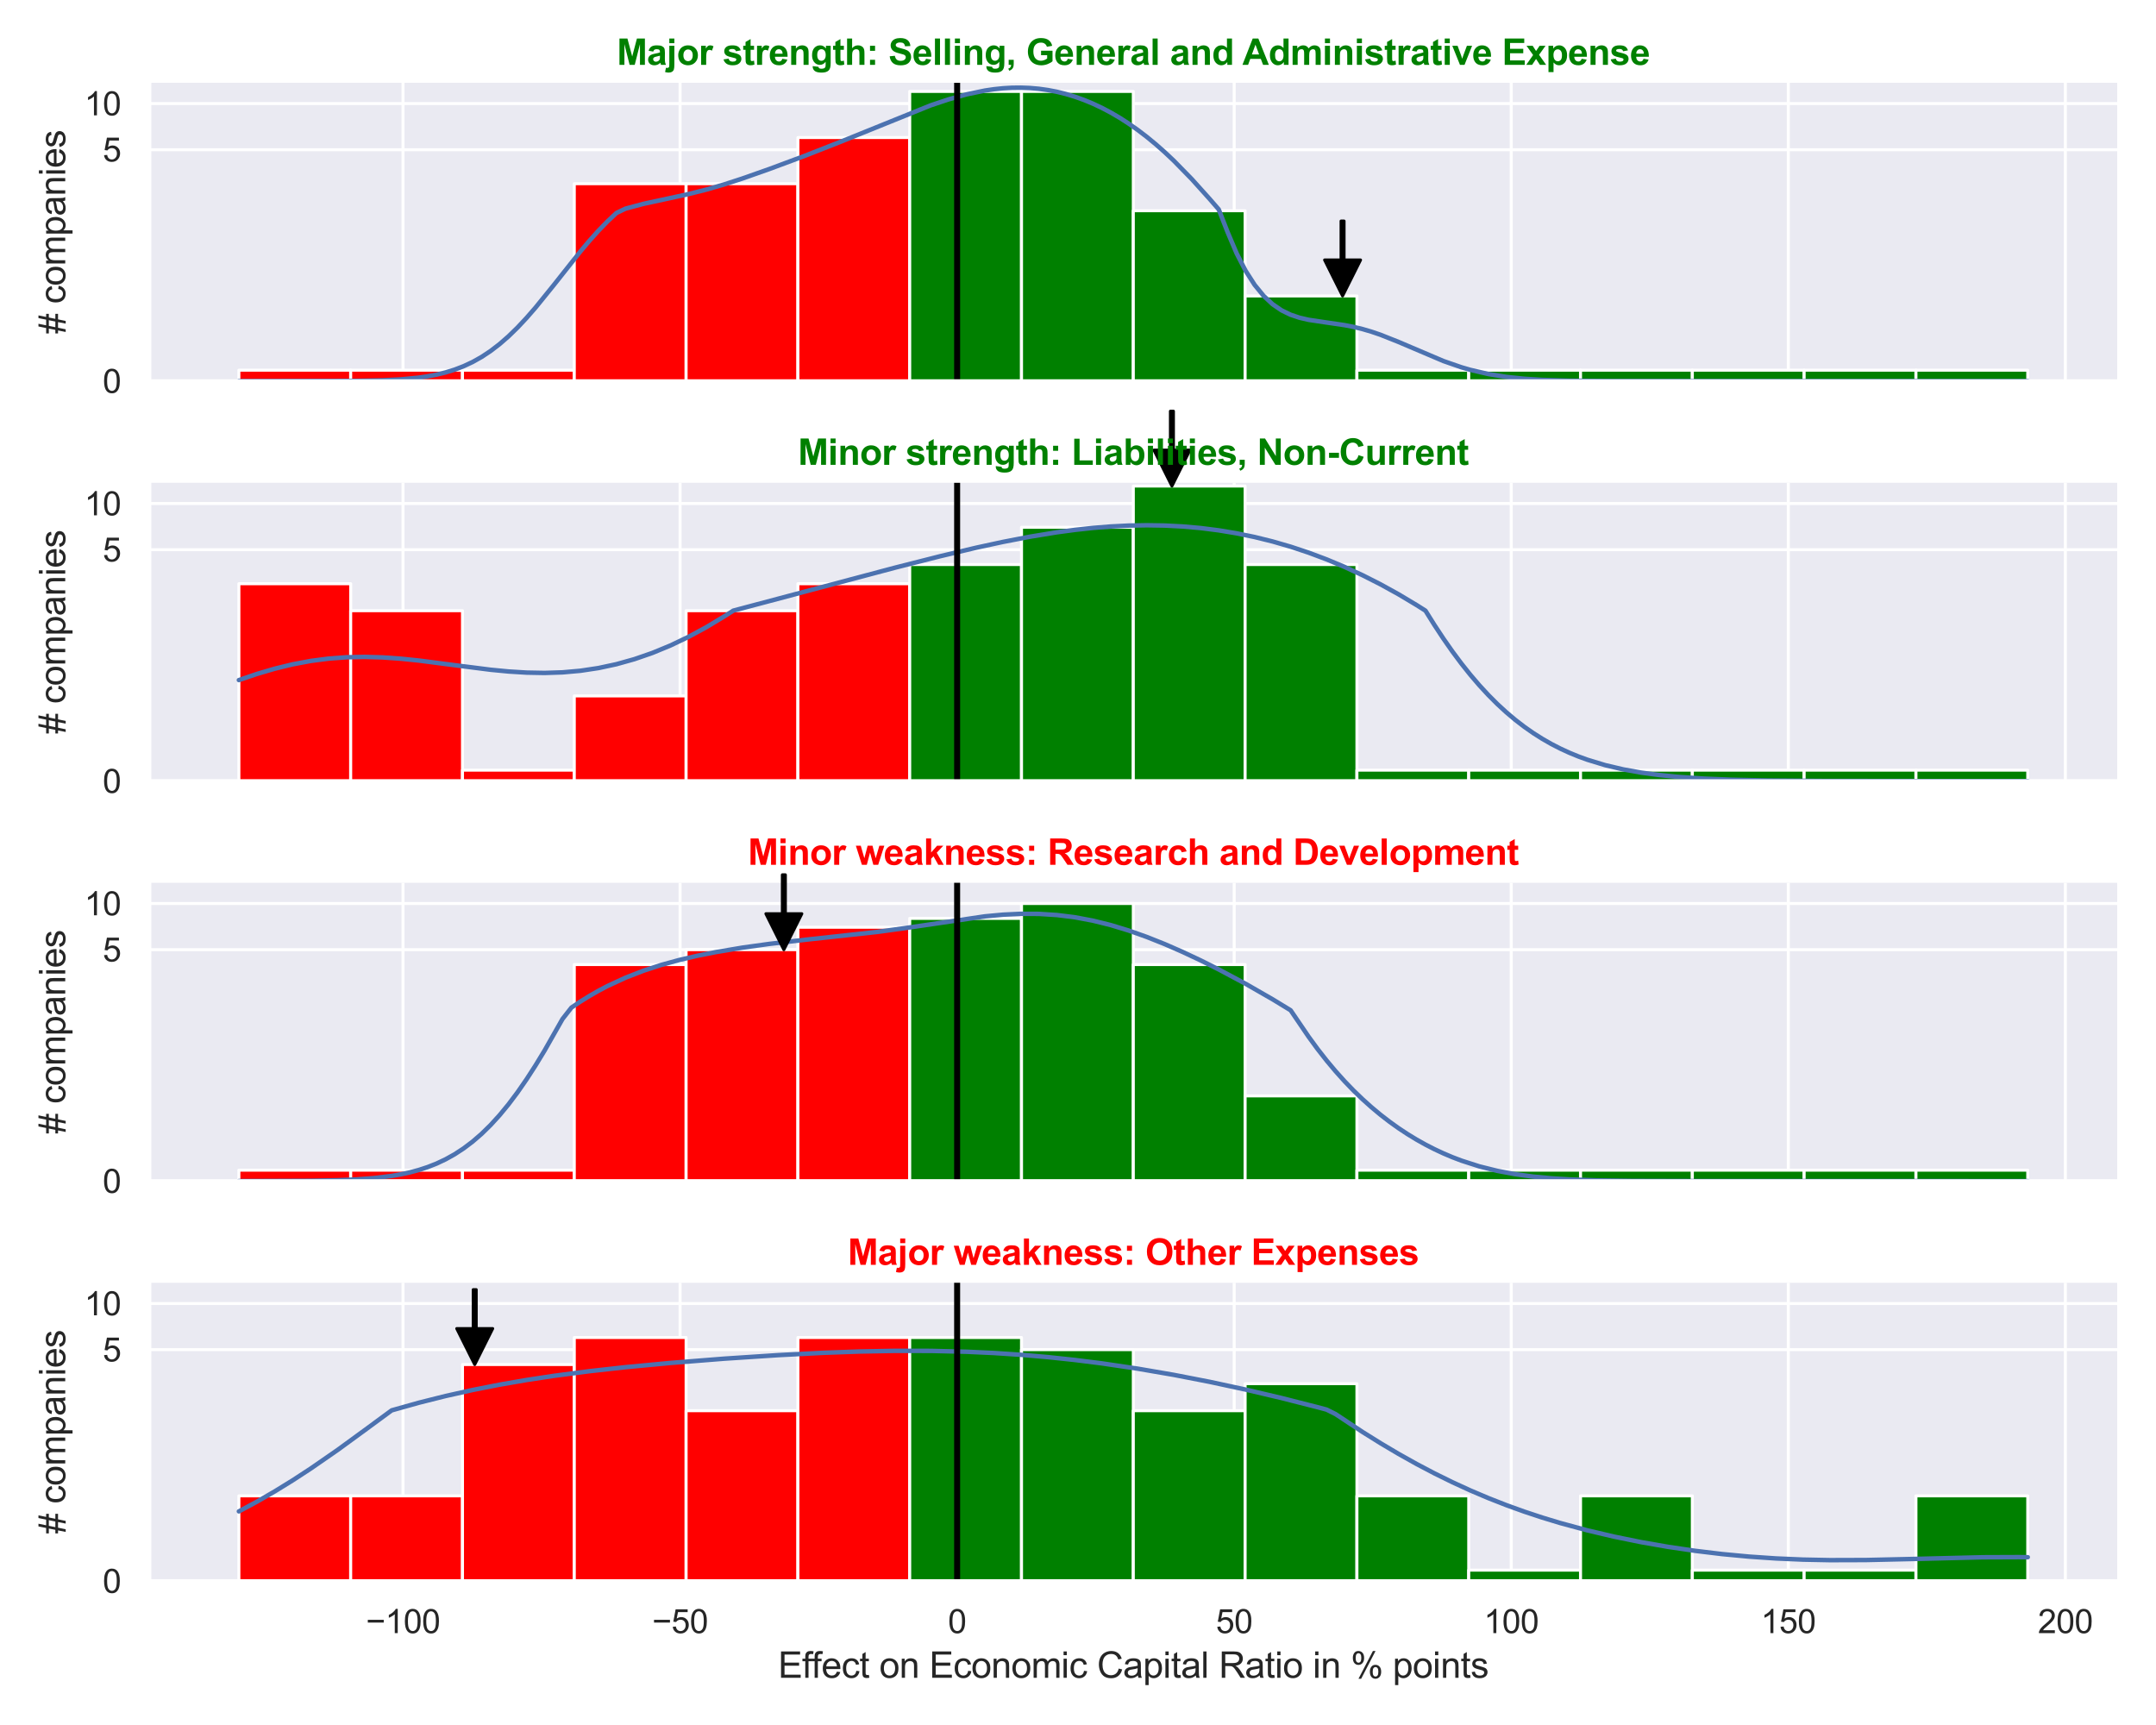 <?xml version="1.0" encoding="utf-8" standalone="no"?>
<!DOCTYPE svg PUBLIC "-//W3C//DTD SVG 1.1//EN"
  "http://www.w3.org/Graphics/SVG/1.1/DTD/svg11.dtd">
<svg xmlns:xlink="http://www.w3.org/1999/xlink" width="720pt" height="576pt" viewBox="0 0 720 576" xmlns="http://www.w3.org/2000/svg" version="1.1">
 <defs>
  <style type="text/css">*{stroke-linejoin: round; stroke-linecap: butt}</style>
 </defs>
 <g id="figure_1">
  <g id="patch_1">
   <path d="M 0 576 
L 720 576 
L 720 0 
L 0 0 
z
" style="fill: #ffffff"/>
  </g>
  <g id="axes_1">
   <g id="patch_2">
    <path d="M 49.905 127.26 
L 707.04 127.26 
L 707.04 27.656 
L 49.905 27.656 
z
" style="fill: #eaeaf2"/>
   </g>
   <g id="matplotlib.axis_1">
    <g id="xtick_1">
     <g id="line2d_1">
      <path d="M 134.59 127.26 
L 134.59 27.656 
" clip-path="url(#p78d98be728)" style="fill: none; stroke: #ffffff; stroke-linecap: round"/>
     </g>
    </g>
    <g id="xtick_2">
     <g id="line2d_2">
      <path d="M 227.113 127.26 
L 227.113 27.656 
" clip-path="url(#p78d98be728)" style="fill: none; stroke: #ffffff; stroke-linecap: round"/>
     </g>
    </g>
    <g id="xtick_3">
     <g id="line2d_3">
      <path d="M 319.636 127.26 
L 319.636 27.656 
" clip-path="url(#p78d98be728)" style="fill: none; stroke: #ffffff; stroke-linecap: round"/>
     </g>
    </g>
    <g id="xtick_4">
     <g id="line2d_4">
      <path d="M 412.159 127.26 
L 412.159 27.656 
" clip-path="url(#p78d98be728)" style="fill: none; stroke: #ffffff; stroke-linecap: round"/>
     </g>
    </g>
    <g id="xtick_5">
     <g id="line2d_5">
      <path d="M 504.681 127.26 
L 504.681 27.656 
" clip-path="url(#p78d98be728)" style="fill: none; stroke: #ffffff; stroke-linecap: round"/>
     </g>
    </g>
    <g id="xtick_6">
     <g id="line2d_6">
      <path d="M 597.204 127.26 
L 597.204 27.656 
" clip-path="url(#p78d98be728)" style="fill: none; stroke: #ffffff; stroke-linecap: round"/>
     </g>
    </g>
    <g id="xtick_7">
     <g id="line2d_7">
      <path d="M 689.727 127.26 
L 689.727 27.656 
" clip-path="url(#p78d98be728)" style="fill: none; stroke: #ffffff; stroke-linecap: round"/>
     </g>
    </g>
   </g>
   <g id="matplotlib.axis_2">
    <g id="ytick_1">
     <g id="line2d_8">
      <path d="M 49.905 127.26 
L 707.04 127.26 
" clip-path="url(#p78d98be728)" style="fill: none; stroke: #ffffff; stroke-linecap: round"/>
     </g>
     <g id="text_1">
      <!-- 0 -->
      <g style="fill: #262626" transform="translate(34.288 131.197) scale(0.11 -0.11)">
       <defs>
        <path id="ArialMT-30" d="M 266 2259 
Q 266 3072 433 3567 
Q 600 4063 929 4331 
Q 1259 4600 1759 4600 
Q 2128 4600 2406 4451 
Q 2684 4303 2865 4023 
Q 3047 3744 3150 3342 
Q 3253 2941 3253 2259 
Q 3253 1453 3087 958 
Q 2922 463 2592 192 
Q 2263 -78 1759 -78 
Q 1097 -78 719 397 
Q 266 969 266 2259 
z
M 844 2259 
Q 844 1131 1108 757 
Q 1372 384 1759 384 
Q 2147 384 2411 759 
Q 2675 1134 2675 2259 
Q 2675 3391 2411 3762 
Q 2147 4134 1753 4134 
Q 1366 4134 1134 3806 
Q 844 3388 844 2259 
z
" transform="scale(0.016)"/>
       </defs>
       <use xlink:href="#ArialMT-30"/>
      </g>
     </g>
    </g>
    <g id="ytick_2">
     <g id="line2d_9">
      <path d="M 49.905 49.99 
L 707.04 49.99 
" clip-path="url(#p78d98be728)" style="fill: none; stroke: #ffffff; stroke-linecap: round"/>
     </g>
     <g id="text_2">
      <!-- 5 -->
      <g style="fill: #262626" transform="translate(34.288 53.927) scale(0.11 -0.11)">
       <defs>
        <path id="ArialMT-35" d="M 266 1200 
L 856 1250 
Q 922 819 1161 601 
Q 1400 384 1738 384 
Q 2144 384 2425 690 
Q 2706 997 2706 1503 
Q 2706 1984 2436 2262 
Q 2166 2541 1728 2541 
Q 1456 2541 1237 2417 
Q 1019 2294 894 2097 
L 366 2166 
L 809 4519 
L 3088 4519 
L 3088 3981 
L 1259 3981 
L 1013 2750 
Q 1425 3038 1878 3038 
Q 2478 3038 2890 2622 
Q 3303 2206 3303 1553 
Q 3303 931 2941 478 
Q 2500 -78 1738 -78 
Q 1113 -78 717 272 
Q 322 622 266 1200 
z
" transform="scale(0.016)"/>
       </defs>
       <use xlink:href="#ArialMT-35"/>
      </g>
     </g>
    </g>
    <g id="ytick_3">
     <g id="line2d_10">
      <path d="M 49.905 34.576 
L 707.04 34.576 
" clip-path="url(#p78d98be728)" style="fill: none; stroke: #ffffff; stroke-linecap: round"/>
     </g>
     <g id="text_3">
      <!-- 10 -->
      <g style="fill: #262626" transform="translate(28.171 38.512) scale(0.11 -0.11)">
       <defs>
        <path id="ArialMT-31" d="M 2384 0 
L 1822 0 
L 1822 3584 
Q 1619 3391 1289 3197 
Q 959 3003 697 2906 
L 697 3450 
Q 1169 3672 1522 3987 
Q 1875 4303 2022 4600 
L 2384 4600 
L 2384 0 
z
" transform="scale(0.016)"/>
       </defs>
       <use xlink:href="#ArialMT-31"/>
       <use xlink:href="#ArialMT-30" x="55.615"/>
      </g>
     </g>
    </g>
    <g id="ytick_4"/>
    <g id="text_4">
     <!-- # companies -->
     <g style="fill: #262626" transform="translate(21.786 111.475) rotate(-90) scale(0.12 -0.12)">
      <defs>
       <path id="ArialMT-23" d="M 322 -78 
L 594 1253 
L 66 1253 
L 66 1719 
L 688 1719 
L 919 2853 
L 66 2853 
L 66 3319 
L 1013 3319 
L 1284 4659 
L 1753 4659 
L 1481 3319 
L 2466 3319 
L 2738 4659 
L 3209 4659 
L 2938 3319 
L 3478 3319 
L 3478 2853 
L 2844 2853 
L 2609 1719 
L 3478 1719 
L 3478 1253 
L 2516 1253 
L 2244 -78 
L 1775 -78 
L 2044 1253 
L 1063 1253 
L 791 -78 
L 322 -78 
z
M 1156 1719 
L 2138 1719 
L 2372 2853 
L 1388 2853 
L 1156 1719 
z
" transform="scale(0.016)"/>
       <path id="ArialMT-20" transform="scale(0.016)"/>
       <path id="ArialMT-63" d="M 2588 1216 
L 3141 1144 
Q 3050 572 2676 248 
Q 2303 -75 1759 -75 
Q 1078 -75 664 370 
Q 250 816 250 1647 
Q 250 2184 428 2587 
Q 606 2991 970 3192 
Q 1334 3394 1763 3394 
Q 2303 3394 2647 3120 
Q 2991 2847 3088 2344 
L 2541 2259 
Q 2463 2594 2264 2762 
Q 2066 2931 1784 2931 
Q 1359 2931 1093 2626 
Q 828 2322 828 1663 
Q 828 994 1084 691 
Q 1341 388 1753 388 
Q 2084 388 2306 591 
Q 2528 794 2588 1216 
z
" transform="scale(0.016)"/>
       <path id="ArialMT-6f" d="M 213 1659 
Q 213 2581 725 3025 
Q 1153 3394 1769 3394 
Q 2453 3394 2887 2945 
Q 3322 2497 3322 1706 
Q 3322 1066 3130 698 
Q 2938 331 2570 128 
Q 2203 -75 1769 -75 
Q 1072 -75 642 372 
Q 213 819 213 1659 
z
M 791 1659 
Q 791 1022 1069 705 
Q 1347 388 1769 388 
Q 2188 388 2466 706 
Q 2744 1025 2744 1678 
Q 2744 2294 2464 2611 
Q 2184 2928 1769 2928 
Q 1347 2928 1069 2612 
Q 791 2297 791 1659 
z
" transform="scale(0.016)"/>
       <path id="ArialMT-6d" d="M 422 0 
L 422 3319 
L 925 3319 
L 925 2853 
Q 1081 3097 1340 3245 
Q 1600 3394 1931 3394 
Q 2300 3394 2536 3241 
Q 2772 3088 2869 2813 
Q 3263 3394 3894 3394 
Q 4388 3394 4653 3120 
Q 4919 2847 4919 2278 
L 4919 0 
L 4359 0 
L 4359 2091 
Q 4359 2428 4304 2576 
Q 4250 2725 4106 2815 
Q 3963 2906 3769 2906 
Q 3419 2906 3187 2673 
Q 2956 2441 2956 1928 
L 2956 0 
L 2394 0 
L 2394 2156 
Q 2394 2531 2256 2718 
Q 2119 2906 1806 2906 
Q 1569 2906 1367 2781 
Q 1166 2656 1075 2415 
Q 984 2175 984 1722 
L 984 0 
L 422 0 
z
" transform="scale(0.016)"/>
       <path id="ArialMT-70" d="M 422 -1272 
L 422 3319 
L 934 3319 
L 934 2888 
Q 1116 3141 1344 3267 
Q 1572 3394 1897 3394 
Q 2322 3394 2647 3175 
Q 2972 2956 3137 2557 
Q 3303 2159 3303 1684 
Q 3303 1175 3120 767 
Q 2938 359 2589 142 
Q 2241 -75 1856 -75 
Q 1575 -75 1351 44 
Q 1128 163 984 344 
L 984 -1272 
L 422 -1272 
z
M 931 1641 
Q 931 1000 1190 694 
Q 1450 388 1819 388 
Q 2194 388 2461 705 
Q 2728 1022 2728 1688 
Q 2728 2322 2467 2637 
Q 2206 2953 1844 2953 
Q 1484 2953 1207 2617 
Q 931 2281 931 1641 
z
" transform="scale(0.016)"/>
       <path id="ArialMT-61" d="M 2588 409 
Q 2275 144 1986 34 
Q 1697 -75 1366 -75 
Q 819 -75 525 192 
Q 231 459 231 875 
Q 231 1119 342 1320 
Q 453 1522 633 1644 
Q 813 1766 1038 1828 
Q 1203 1872 1538 1913 
Q 2219 1994 2541 2106 
Q 2544 2222 2544 2253 
Q 2544 2597 2384 2738 
Q 2169 2928 1744 2928 
Q 1347 2928 1158 2789 
Q 969 2650 878 2297 
L 328 2372 
Q 403 2725 575 2942 
Q 747 3159 1072 3276 
Q 1397 3394 1825 3394 
Q 2250 3394 2515 3294 
Q 2781 3194 2906 3042 
Q 3031 2891 3081 2659 
Q 3109 2516 3109 2141 
L 3109 1391 
Q 3109 606 3145 398 
Q 3181 191 3288 0 
L 2700 0 
Q 2613 175 2588 409 
z
M 2541 1666 
Q 2234 1541 1622 1453 
Q 1275 1403 1131 1340 
Q 988 1278 909 1158 
Q 831 1038 831 891 
Q 831 666 1001 516 
Q 1172 366 1500 366 
Q 1825 366 2078 508 
Q 2331 650 2450 897 
Q 2541 1088 2541 1459 
L 2541 1666 
z
" transform="scale(0.016)"/>
       <path id="ArialMT-6e" d="M 422 0 
L 422 3319 
L 928 3319 
L 928 2847 
Q 1294 3394 1984 3394 
Q 2284 3394 2536 3286 
Q 2788 3178 2913 3003 
Q 3038 2828 3088 2588 
Q 3119 2431 3119 2041 
L 3119 0 
L 2556 0 
L 2556 2019 
Q 2556 2363 2490 2533 
Q 2425 2703 2258 2804 
Q 2091 2906 1866 2906 
Q 1506 2906 1245 2678 
Q 984 2450 984 1813 
L 984 0 
L 422 0 
z
" transform="scale(0.016)"/>
       <path id="ArialMT-69" d="M 425 3934 
L 425 4581 
L 988 4581 
L 988 3934 
L 425 3934 
z
M 425 0 
L 425 3319 
L 988 3319 
L 988 0 
L 425 0 
z
" transform="scale(0.016)"/>
       <path id="ArialMT-65" d="M 2694 1069 
L 3275 997 
Q 3138 488 2766 206 
Q 2394 -75 1816 -75 
Q 1088 -75 661 373 
Q 234 822 234 1631 
Q 234 2469 665 2931 
Q 1097 3394 1784 3394 
Q 2450 3394 2872 2941 
Q 3294 2488 3294 1666 
Q 3294 1616 3291 1516 
L 816 1516 
Q 847 969 1125 678 
Q 1403 388 1819 388 
Q 2128 388 2347 550 
Q 2566 713 2694 1069 
z
M 847 1978 
L 2700 1978 
Q 2663 2397 2488 2606 
Q 2219 2931 1791 2931 
Q 1403 2931 1139 2672 
Q 875 2413 847 1978 
z
" transform="scale(0.016)"/>
       <path id="ArialMT-73" d="M 197 991 
L 753 1078 
Q 800 744 1014 566 
Q 1228 388 1613 388 
Q 2000 388 2187 545 
Q 2375 703 2375 916 
Q 2375 1106 2209 1216 
Q 2094 1291 1634 1406 
Q 1016 1563 777 1677 
Q 538 1791 414 1992 
Q 291 2194 291 2438 
Q 291 2659 392 2848 
Q 494 3038 669 3163 
Q 800 3259 1026 3326 
Q 1253 3394 1513 3394 
Q 1903 3394 2198 3281 
Q 2494 3169 2634 2976 
Q 2775 2784 2828 2463 
L 2278 2388 
Q 2241 2644 2061 2787 
Q 1881 2931 1553 2931 
Q 1166 2931 1000 2803 
Q 834 2675 834 2503 
Q 834 2394 903 2306 
Q 972 2216 1119 2156 
Q 1203 2125 1616 2013 
Q 2213 1853 2448 1751 
Q 2684 1650 2818 1456 
Q 2953 1263 2953 975 
Q 2953 694 2789 445 
Q 2625 197 2315 61 
Q 2006 -75 1616 -75 
Q 969 -75 630 194 
Q 291 463 197 991 
z
" transform="scale(0.016)"/>
      </defs>
      <use xlink:href="#ArialMT-23"/>
      <use xlink:href="#ArialMT-20" x="55.615"/>
      <use xlink:href="#ArialMT-63" x="83.398"/>
      <use xlink:href="#ArialMT-6f" x="133.398"/>
      <use xlink:href="#ArialMT-6d" x="189.014"/>
      <use xlink:href="#ArialMT-70" x="272.314"/>
      <use xlink:href="#ArialMT-61" x="327.93"/>
      <use xlink:href="#ArialMT-6e" x="383.545"/>
      <use xlink:href="#ArialMT-69" x="439.16"/>
      <use xlink:href="#ArialMT-65" x="461.377"/>
      <use xlink:href="#ArialMT-73" x="516.992"/>
     </g>
    </g>
   </g>
   <g id="patch_3">
    <path d="M 79.775 127.26 
L 117.112 127.26 
L 117.112 123.612 
L 79.775 123.612 
z
" clip-path="url(#p78d98be728)" style="fill: #ff0000; stroke: #ffffff; stroke-linejoin: miter"/>
   </g>
   <g id="patch_4">
    <path d="M 117.112 127.26 
L 154.449 127.26 
L 154.449 123.612 
L 117.112 123.612 
z
" clip-path="url(#p78d98be728)" style="fill: #ff0000; stroke: #ffffff; stroke-linejoin: miter"/>
   </g>
   <g id="patch_5">
    <path d="M 154.449 127.26 
L 191.786 127.26 
L 191.786 123.612 
L 154.449 123.612 
z
" clip-path="url(#p78d98be728)" style="fill: #ff0000; stroke: #ffffff; stroke-linejoin: miter"/>
   </g>
   <g id="patch_6">
    <path d="M 191.786 127.26 
L 229.124 127.26 
L 229.124 61.349 
L 191.786 61.349 
z
" clip-path="url(#p78d98be728)" style="fill: #ff0000; stroke: #ffffff; stroke-linejoin: miter"/>
   </g>
   <g id="patch_7">
    <path d="M 229.124 127.26 
L 266.461 127.26 
L 266.461 61.349 
L 229.124 61.349 
z
" clip-path="url(#p78d98be728)" style="fill: #ff0000; stroke: #ffffff; stroke-linejoin: miter"/>
   </g>
   <g id="patch_8">
    <path d="M 266.461 127.26 
L 303.798 127.26 
L 303.798 45.935 
L 266.461 45.935 
z
" clip-path="url(#p78d98be728)" style="fill: #ff0000; stroke: #ffffff; stroke-linejoin: miter"/>
   </g>
   <g id="patch_9">
    <path d="M 303.798 127.26 
L 341.135 127.26 
L 341.135 30.521 
L 303.798 30.521 
z
" clip-path="url(#p78d98be728)" style="fill: #008000; stroke: #ffffff; stroke-linejoin: miter"/>
   </g>
   <g id="patch_10">
    <path d="M 341.135 127.26 
L 378.473 127.26 
L 378.473 30.521 
L 341.135 30.521 
z
" clip-path="url(#p78d98be728)" style="fill: #008000; stroke: #ffffff; stroke-linejoin: miter"/>
   </g>
   <g id="patch_11">
    <path d="M 378.473 127.26 
L 415.81 127.26 
L 415.81 70.366 
L 378.473 70.366 
z
" clip-path="url(#p78d98be728)" style="fill: #008000; stroke: #ffffff; stroke-linejoin: miter"/>
   </g>
   <g id="patch_12">
    <path d="M 415.81 127.26 
L 453.147 127.26 
L 453.147 98.813 
L 415.81 98.813 
z
" clip-path="url(#p78d98be728)" style="fill: #008000; stroke: #ffffff; stroke-linejoin: miter"/>
   </g>
   <g id="patch_13">
    <path d="M 453.147 127.26 
L 490.484 127.26 
L 490.484 123.612 
L 453.147 123.612 
z
" clip-path="url(#p78d98be728)" style="fill: #008000; stroke: #ffffff; stroke-linejoin: miter"/>
   </g>
   <g id="patch_14">
    <path d="M 490.484 127.26 
L 527.821 127.26 
L 527.821 123.612 
L 490.484 123.612 
z
" clip-path="url(#p78d98be728)" style="fill: #008000; stroke: #ffffff; stroke-linejoin: miter"/>
   </g>
   <g id="patch_15">
    <path d="M 527.821 127.26 
L 565.159 127.26 
L 565.159 123.612 
L 527.821 123.612 
z
" clip-path="url(#p78d98be728)" style="fill: #008000; stroke: #ffffff; stroke-linejoin: miter"/>
   </g>
   <g id="patch_16">
    <path d="M 565.159 127.26 
L 602.496 127.26 
L 602.496 123.612 
L 565.159 123.612 
z
" clip-path="url(#p78d98be728)" style="fill: #008000; stroke: #ffffff; stroke-linejoin: miter"/>
   </g>
   <g id="patch_17">
    <path d="M 602.496 127.26 
L 639.833 127.26 
L 639.833 123.612 
L 602.496 123.612 
z
" clip-path="url(#p78d98be728)" style="fill: #008000; stroke: #ffffff; stroke-linejoin: miter"/>
   </g>
   <g id="patch_18">
    <path d="M 639.833 127.26 
L 677.17 127.26 
L 677.17 123.612 
L 639.833 123.612 
z
" clip-path="url(#p78d98be728)" style="fill: #008000; stroke: #ffffff; stroke-linejoin: miter"/>
   </g>
   <g id="line2d_11">
    <path d="M 79.775 127.26 
L 118.801 127.179 
L 127.807 126.983 
L 133.811 126.677 
L 139.815 126.103 
L 142.817 125.664 
L 145.818 125.092 
L 148.82 124.358 
L 151.822 123.43 
L 154.824 122.279 
L 157.826 120.874 
L 160.828 119.189 
L 163.83 117.202 
L 166.832 114.902 
L 169.834 112.286 
L 172.836 109.363 
L 175.838 106.158 
L 178.84 102.71 
L 184.844 95.298 
L 193.85 83.939 
L 196.852 80.378 
L 199.854 77.033 
L 202.856 73.942 
L 205.858 71.124 
L 208.86 69.678 
L 214.864 68.07 
L 223.87 66.125 
L 229.874 64.814 
L 235.878 63.312 
L 241.882 61.57 
L 247.886 59.619 
L 256.892 56.447 
L 268.9 51.981 
L 280.908 47.264 
L 310.928 35.132 
L 316.932 33.134 
L 322.936 31.474 
L 328.94 30.233 
L 331.942 29.791 
L 334.944 29.479 
L 337.946 29.303 
L 340.948 29.27 
L 343.95 29.383 
L 346.952 29.648 
L 349.954 30.068 
L 352.956 30.647 
L 355.958 31.388 
L 358.96 32.293 
L 361.962 33.365 
L 364.964 34.605 
L 367.966 36.017 
L 370.968 37.601 
L 373.97 39.361 
L 376.972 41.297 
L 379.973 43.412 
L 382.975 45.706 
L 385.977 48.179 
L 388.979 50.829 
L 391.981 53.654 
L 397.985 59.792 
L 403.989 66.462 
L 406.991 69.917 
L 409.993 77.588 
L 412.995 84.646 
L 415.997 90.462 
L 418.999 95.142 
L 422.001 98.807 
L 425.003 101.593 
L 428.005 103.641 
L 431.007 105.096 
L 434.009 106.101 
L 437.011 106.789 
L 443.015 107.689 
L 449.019 108.567 
L 452.021 109.155 
L 455.023 109.884 
L 458.025 110.765 
L 461.027 111.788 
L 467.031 114.176 
L 482.041 120.558 
L 488.045 122.637 
L 491.047 123.506 
L 497.051 124.895 
L 503.055 125.857 
L 509.059 126.477 
L 515.063 126.849 
L 524.069 127.12 
L 539.079 127.243 
L 599.119 127.26 
L 677.17 127.26 
L 677.17 127.26 
" clip-path="url(#p78d98be728)" style="fill: none; stroke: #4c72b0; stroke-width: 1.5; stroke-linecap: round"/>
   </g>
   <g id="line2d_12">
    <path d="M 319.636 127.26 
L 319.636 27.656 
" clip-path="url(#p78d98be728)" style="fill: none; stroke: #000000; stroke-width: 2; stroke-linecap: round"/>
   </g>
   <g id="patch_19">
    <path d="M 49.905 127.26 
L 49.905 27.656 
" style="fill: none; stroke: #ffffff; stroke-width: 1.25; stroke-linejoin: miter; stroke-linecap: square"/>
   </g>
   <g id="patch_20">
    <path d="M 49.905 127.26 
L 707.04 127.26 
" style="fill: none; stroke: #ffffff; stroke-width: 1.25; stroke-linejoin: miter; stroke-linecap: square"/>
   </g>
   <g id="patch_21">
    <path d="M 448.854 73.813 
Q 448.854 80.312 448.854 86.81 
L 454.354 86.81 
Q 451.354 92.812 448.354 98.813 
Q 445.354 92.812 442.354 86.81 
L 447.854 86.81 
Q 447.854 80.312 447.854 73.813 
L 448.854 73.813 
z
" style="stroke: #000000; stroke-linecap: round"/>
   </g>
   <g id="text_5">
    <!-- Major strength: Selling, General and Administrative Expense -->
    <g style="fill: #008000" transform="translate(206.001 21.656) scale(0.12 -0.12)">
     <defs>
      <path id="Arial-BoldMT-4d" d="M 453 0 
L 453 4581 
L 1838 4581 
L 2669 1456 
L 3491 4581 
L 4878 4581 
L 4878 0 
L 4019 0 
L 4019 3606 
L 3109 0 
L 2219 0 
L 1313 3606 
L 1313 0 
L 453 0 
z
" transform="scale(0.016)"/>
      <path id="Arial-BoldMT-61" d="M 1116 2306 
L 319 2450 
Q 453 2931 781 3162 
Q 1109 3394 1756 3394 
Q 2344 3394 2631 3255 
Q 2919 3116 3036 2902 
Q 3153 2688 3153 2116 
L 3144 1091 
Q 3144 653 3186 445 
Q 3228 238 3344 0 
L 2475 0 
Q 2441 88 2391 259 
Q 2369 338 2359 363 
Q 2134 144 1878 34 
Q 1622 -75 1331 -75 
Q 819 -75 523 203 
Q 228 481 228 906 
Q 228 1188 362 1408 
Q 497 1628 739 1745 
Q 981 1863 1438 1950 
Q 2053 2066 2291 2166 
L 2291 2253 
Q 2291 2506 2166 2614 
Q 2041 2722 1694 2722 
Q 1459 2722 1328 2630 
Q 1197 2538 1116 2306 
z
M 2291 1594 
Q 2122 1538 1756 1459 
Q 1391 1381 1278 1306 
Q 1106 1184 1106 997 
Q 1106 813 1243 678 
Q 1381 544 1594 544 
Q 1831 544 2047 700 
Q 2206 819 2256 991 
Q 2291 1103 2291 1419 
L 2291 1594 
z
" transform="scale(0.016)"/>
      <path id="Arial-BoldMT-6a" d="M 441 3769 
L 441 4581 
L 1319 4581 
L 1319 3769 
L 441 3769 
z
M 1319 3319 
L 1319 103 
Q 1319 -531 1236 -792 
Q 1153 -1053 917 -1200 
Q 681 -1347 316 -1347 
Q 184 -1347 32 -1323 
Q -119 -1300 -294 -1253 
L -141 -503 
Q -78 -516 -23 -523 
Q 31 -531 78 -531 
Q 213 -531 298 -473 
Q 384 -416 412 -334 
Q 441 -253 441 153 
L 441 3319 
L 1319 3319 
z
" transform="scale(0.016)"/>
      <path id="Arial-BoldMT-6f" d="M 256 1706 
Q 256 2144 472 2553 
Q 688 2963 1083 3178 
Q 1478 3394 1966 3394 
Q 2719 3394 3200 2905 
Q 3681 2416 3681 1669 
Q 3681 916 3195 420 
Q 2709 -75 1972 -75 
Q 1516 -75 1102 131 
Q 688 338 472 736 
Q 256 1134 256 1706 
z
M 1156 1659 
Q 1156 1166 1390 903 
Q 1625 641 1969 641 
Q 2313 641 2545 903 
Q 2778 1166 2778 1666 
Q 2778 2153 2545 2415 
Q 2313 2678 1969 2678 
Q 1625 2678 1390 2415 
Q 1156 2153 1156 1659 
z
" transform="scale(0.016)"/>
      <path id="Arial-BoldMT-72" d="M 1300 0 
L 422 0 
L 422 3319 
L 1238 3319 
L 1238 2847 
Q 1447 3181 1614 3287 
Q 1781 3394 1994 3394 
Q 2294 3394 2572 3228 
L 2300 2463 
Q 2078 2606 1888 2606 
Q 1703 2606 1575 2504 
Q 1447 2403 1373 2137 
Q 1300 1872 1300 1025 
L 1300 0 
z
" transform="scale(0.016)"/>
      <path id="Arial-BoldMT-20" transform="scale(0.016)"/>
      <path id="Arial-BoldMT-73" d="M 150 947 
L 1031 1081 
Q 1088 825 1259 692 
Q 1431 559 1741 559 
Q 2081 559 2253 684 
Q 2369 772 2369 919 
Q 2369 1019 2306 1084 
Q 2241 1147 2013 1200 
Q 950 1434 666 1628 
Q 272 1897 272 2375 
Q 272 2806 612 3100 
Q 953 3394 1669 3394 
Q 2350 3394 2681 3172 
Q 3013 2950 3138 2516 
L 2309 2363 
Q 2256 2556 2107 2659 
Q 1959 2763 1684 2763 
Q 1338 2763 1188 2666 
Q 1088 2597 1088 2488 
Q 1088 2394 1175 2328 
Q 1294 2241 1995 2081 
Q 2697 1922 2975 1691 
Q 3250 1456 3250 1038 
Q 3250 581 2869 253 
Q 2488 -75 1741 -75 
Q 1063 -75 667 200 
Q 272 475 150 947 
z
" transform="scale(0.016)"/>
      <path id="Arial-BoldMT-74" d="M 1981 3319 
L 1981 2619 
L 1381 2619 
L 1381 1281 
Q 1381 875 1398 808 
Q 1416 741 1477 697 
Q 1538 653 1625 653 
Q 1747 653 1978 738 
L 2053 56 
Q 1747 -75 1359 -75 
Q 1122 -75 931 4 
Q 741 84 652 211 
Q 563 338 528 553 
Q 500 706 500 1172 
L 500 2619 
L 97 2619 
L 97 3319 
L 500 3319 
L 500 3978 
L 1381 4491 
L 1381 3319 
L 1981 3319 
z
" transform="scale(0.016)"/>
      <path id="Arial-BoldMT-65" d="M 2381 1056 
L 3256 909 
Q 3088 428 2723 176 
Q 2359 -75 1813 -75 
Q 947 -75 531 491 
Q 203 944 203 1634 
Q 203 2459 634 2926 
Q 1066 3394 1725 3394 
Q 2466 3394 2894 2905 
Q 3322 2416 3303 1406 
L 1103 1406 
Q 1113 1016 1316 798 
Q 1519 581 1822 581 
Q 2028 581 2168 693 
Q 2309 806 2381 1056 
z
M 2431 1944 
Q 2422 2325 2234 2523 
Q 2047 2722 1778 2722 
Q 1491 2722 1303 2513 
Q 1116 2303 1119 1944 
L 2431 1944 
z
" transform="scale(0.016)"/>
      <path id="Arial-BoldMT-6e" d="M 3478 0 
L 2600 0 
L 2600 1694 
Q 2600 2231 2544 2389 
Q 2488 2547 2361 2634 
Q 2234 2722 2056 2722 
Q 1828 2722 1647 2597 
Q 1466 2472 1398 2265 
Q 1331 2059 1331 1503 
L 1331 0 
L 453 0 
L 453 3319 
L 1269 3319 
L 1269 2831 
Q 1703 3394 2363 3394 
Q 2653 3394 2893 3289 
Q 3134 3184 3257 3021 
Q 3381 2859 3429 2653 
Q 3478 2447 3478 2063 
L 3478 0 
z
" transform="scale(0.016)"/>
      <path id="Arial-BoldMT-67" d="M 378 -219 
L 1381 -341 
Q 1406 -516 1497 -581 
Q 1622 -675 1891 -675 
Q 2234 -675 2406 -572 
Q 2522 -503 2581 -350 
Q 2622 -241 2622 53 
L 2622 538 
Q 2228 0 1628 0 
Q 959 0 569 566 
Q 263 1013 263 1678 
Q 263 2513 664 2953 
Q 1066 3394 1663 3394 
Q 2278 3394 2678 2853 
L 2678 3319 
L 3500 3319 
L 3500 341 
Q 3500 -247 3403 -537 
Q 3306 -828 3131 -993 
Q 2956 -1159 2664 -1253 
Q 2372 -1347 1925 -1347 
Q 1081 -1347 728 -1058 
Q 375 -769 375 -325 
Q 375 -281 378 -219 
z
M 1163 1728 
Q 1163 1200 1367 954 
Q 1572 709 1872 709 
Q 2194 709 2416 961 
Q 2638 1213 2638 1706 
Q 2638 2222 2425 2472 
Q 2213 2722 1888 2722 
Q 1572 2722 1367 2476 
Q 1163 2231 1163 1728 
z
" transform="scale(0.016)"/>
      <path id="Arial-BoldMT-68" d="M 1334 4581 
L 1334 2897 
Q 1759 3394 2350 3394 
Q 2653 3394 2897 3281 
Q 3141 3169 3264 2994 
Q 3388 2819 3433 2606 
Q 3478 2394 3478 1947 
L 3478 0 
L 2600 0 
L 2600 1753 
Q 2600 2275 2550 2415 
Q 2500 2556 2373 2639 
Q 2247 2722 2056 2722 
Q 1838 2722 1666 2615 
Q 1494 2509 1414 2295 
Q 1334 2081 1334 1663 
L 1334 0 
L 456 0 
L 456 4581 
L 1334 4581 
z
" transform="scale(0.016)"/>
      <path id="Arial-BoldMT-3a" d="M 628 2441 
L 628 3319 
L 1506 3319 
L 1506 2441 
L 628 2441 
z
M 628 0 
L 628 878 
L 1506 878 
L 1506 0 
L 628 0 
z
" transform="scale(0.016)"/>
      <path id="Arial-BoldMT-53" d="M 231 1491 
L 1131 1578 
Q 1213 1125 1461 912 
Q 1709 700 2131 700 
Q 2578 700 2804 889 
Q 3031 1078 3031 1331 
Q 3031 1494 2936 1608 
Q 2841 1722 2603 1806 
Q 2441 1863 1863 2006 
Q 1119 2191 819 2459 
Q 397 2838 397 3381 
Q 397 3731 595 4036 
Q 794 4341 1167 4500 
Q 1541 4659 2069 4659 
Q 2931 4659 3367 4281 
Q 3803 3903 3825 3272 
L 2900 3231 
Q 2841 3584 2645 3739 
Q 2450 3894 2059 3894 
Q 1656 3894 1428 3728 
Q 1281 3622 1281 3444 
Q 1281 3281 1419 3166 
Q 1594 3019 2269 2859 
Q 2944 2700 3267 2529 
Q 3591 2359 3773 2064 
Q 3956 1769 3956 1334 
Q 3956 941 3737 597 
Q 3519 253 3119 86 
Q 2719 -81 2122 -81 
Q 1253 -81 787 320 
Q 322 722 231 1491 
z
" transform="scale(0.016)"/>
      <path id="Arial-BoldMT-6c" d="M 459 0 
L 459 4581 
L 1338 4581 
L 1338 0 
L 459 0 
z
" transform="scale(0.016)"/>
      <path id="Arial-BoldMT-69" d="M 459 3769 
L 459 4581 
L 1338 4581 
L 1338 3769 
L 459 3769 
z
M 459 0 
L 459 3319 
L 1338 3319 
L 1338 0 
L 459 0 
z
" transform="scale(0.016)"/>
      <path id="Arial-BoldMT-2c" d="M 438 878 
L 1316 878 
L 1316 250 
Q 1316 -131 1250 -351 
Q 1184 -572 1001 -747 
Q 819 -922 538 -1022 
L 366 -659 
Q 631 -572 743 -419 
Q 856 -266 863 0 
L 438 0 
L 438 878 
z
" transform="scale(0.016)"/>
      <path id="Arial-BoldMT-47" d="M 2597 1684 
L 2597 2456 
L 4591 2456 
L 4591 631 
Q 4300 350 3748 136 
Q 3197 -78 2631 -78 
Q 1913 -78 1378 223 
Q 844 525 575 1086 
Q 306 1647 306 2306 
Q 306 3022 606 3578 
Q 906 4134 1484 4431 
Q 1925 4659 2581 4659 
Q 3434 4659 3914 4301 
Q 4394 3944 4531 3313 
L 3613 3141 
Q 3516 3478 3248 3673 
Q 2981 3869 2581 3869 
Q 1975 3869 1617 3484 
Q 1259 3100 1259 2344 
Q 1259 1528 1621 1120 
Q 1984 713 2572 713 
Q 2863 713 3155 827 
Q 3447 941 3656 1103 
L 3656 1684 
L 2597 1684 
z
" transform="scale(0.016)"/>
      <path id="Arial-BoldMT-64" d="M 3503 0 
L 2688 0 
L 2688 488 
Q 2484 203 2207 64 
Q 1931 -75 1650 -75 
Q 1078 -75 670 386 
Q 263 847 263 1672 
Q 263 2516 659 2955 
Q 1056 3394 1663 3394 
Q 2219 3394 2625 2931 
L 2625 4581 
L 3503 4581 
L 3503 0 
z
M 1159 1731 
Q 1159 1200 1306 963 
Q 1519 619 1900 619 
Q 2203 619 2415 876 
Q 2628 1134 2628 1647 
Q 2628 2219 2422 2470 
Q 2216 2722 1894 2722 
Q 1581 2722 1370 2473 
Q 1159 2225 1159 1731 
z
" transform="scale(0.016)"/>
      <path id="Arial-BoldMT-41" d="M 4597 0 
L 3591 0 
L 3191 1041 
L 1359 1041 
L 981 0 
L 0 0 
L 1784 4581 
L 2763 4581 
L 4597 0 
z
M 2894 1813 
L 2263 3513 
L 1644 1813 
L 2894 1813 
z
" transform="scale(0.016)"/>
      <path id="Arial-BoldMT-6d" d="M 394 3319 
L 1203 3319 
L 1203 2866 
Q 1638 3394 2238 3394 
Q 2556 3394 2790 3262 
Q 3025 3131 3175 2866 
Q 3394 3131 3647 3262 
Q 3900 3394 4188 3394 
Q 4553 3394 4806 3245 
Q 5059 3097 5184 2809 
Q 5275 2597 5275 2122 
L 5275 0 
L 4397 0 
L 4397 1897 
Q 4397 2391 4306 2534 
Q 4184 2722 3931 2722 
Q 3747 2722 3584 2609 
Q 3422 2497 3350 2280 
Q 3278 2063 3278 1594 
L 3278 0 
L 2400 0 
L 2400 1819 
Q 2400 2303 2353 2443 
Q 2306 2584 2207 2653 
Q 2109 2722 1941 2722 
Q 1738 2722 1575 2612 
Q 1413 2503 1342 2297 
Q 1272 2091 1272 1613 
L 1272 0 
L 394 0 
L 394 3319 
z
" transform="scale(0.016)"/>
      <path id="Arial-BoldMT-76" d="M 1372 0 
L 34 3319 
L 956 3319 
L 1581 1625 
L 1763 1059 
Q 1834 1275 1853 1344 
Q 1897 1484 1947 1625 
L 2578 3319 
L 3481 3319 
L 2163 0 
L 1372 0 
z
" transform="scale(0.016)"/>
      <path id="Arial-BoldMT-45" d="M 466 0 
L 466 4581 
L 3863 4581 
L 3863 3806 
L 1391 3806 
L 1391 2791 
L 3691 2791 
L 3691 2019 
L 1391 2019 
L 1391 772 
L 3950 772 
L 3950 0 
L 466 0 
z
" transform="scale(0.016)"/>
      <path id="Arial-BoldMT-78" d="M 38 0 
L 1234 1709 
L 88 3319 
L 1159 3319 
L 1747 2406 
L 2366 3319 
L 3397 3319 
L 2272 1747 
L 3500 0 
L 2422 0 
L 1747 1028 
L 1066 0 
L 38 0 
z
" transform="scale(0.016)"/>
      <path id="Arial-BoldMT-70" d="M 434 3319 
L 1253 3319 
L 1253 2831 
Q 1413 3081 1684 3237 
Q 1956 3394 2288 3394 
Q 2866 3394 3269 2941 
Q 3672 2488 3672 1678 
Q 3672 847 3265 386 
Q 2859 -75 2281 -75 
Q 2006 -75 1782 34 
Q 1559 144 1313 409 
L 1313 -1263 
L 434 -1263 
L 434 3319 
z
M 1303 1716 
Q 1303 1156 1525 889 
Q 1747 622 2066 622 
Q 2372 622 2575 867 
Q 2778 1113 2778 1672 
Q 2778 2194 2568 2447 
Q 2359 2700 2050 2700 
Q 1728 2700 1515 2451 
Q 1303 2203 1303 1716 
z
" transform="scale(0.016)"/>
     </defs>
     <use xlink:href="#Arial-BoldMT-4d"/>
     <use xlink:href="#Arial-BoldMT-61" x="83.301"/>
     <use xlink:href="#Arial-BoldMT-6a" x="138.916"/>
     <use xlink:href="#Arial-BoldMT-6f" x="166.699"/>
     <use xlink:href="#Arial-BoldMT-72" x="227.783"/>
     <use xlink:href="#Arial-BoldMT-20" x="266.699"/>
     <use xlink:href="#Arial-BoldMT-73" x="294.482"/>
     <use xlink:href="#Arial-BoldMT-74" x="350.098"/>
     <use xlink:href="#Arial-BoldMT-72" x="383.398"/>
     <use xlink:href="#Arial-BoldMT-65" x="422.314"/>
     <use xlink:href="#Arial-BoldMT-6e" x="477.93"/>
     <use xlink:href="#Arial-BoldMT-67" x="539.014"/>
     <use xlink:href="#Arial-BoldMT-74" x="600.098"/>
     <use xlink:href="#Arial-BoldMT-68" x="633.398"/>
     <use xlink:href="#Arial-BoldMT-3a" x="694.482"/>
     <use xlink:href="#Arial-BoldMT-20" x="727.783"/>
     <use xlink:href="#Arial-BoldMT-53" x="755.566"/>
     <use xlink:href="#Arial-BoldMT-65" x="822.266"/>
     <use xlink:href="#Arial-BoldMT-6c" x="877.881"/>
     <use xlink:href="#Arial-BoldMT-6c" x="905.664"/>
     <use xlink:href="#Arial-BoldMT-69" x="933.447"/>
     <use xlink:href="#Arial-BoldMT-6e" x="961.23"/>
     <use xlink:href="#Arial-BoldMT-67" x="1022.314"/>
     <use xlink:href="#Arial-BoldMT-2c" x="1083.398"/>
     <use xlink:href="#Arial-BoldMT-20" x="1111.182"/>
     <use xlink:href="#Arial-BoldMT-47" x="1138.965"/>
     <use xlink:href="#Arial-BoldMT-65" x="1216.748"/>
     <use xlink:href="#Arial-BoldMT-6e" x="1272.363"/>
     <use xlink:href="#Arial-BoldMT-65" x="1333.447"/>
     <use xlink:href="#Arial-BoldMT-72" x="1389.062"/>
     <use xlink:href="#Arial-BoldMT-61" x="1427.979"/>
     <use xlink:href="#Arial-BoldMT-6c" x="1483.594"/>
     <use xlink:href="#Arial-BoldMT-20" x="1511.377"/>
     <use xlink:href="#Arial-BoldMT-61" x="1539.16"/>
     <use xlink:href="#Arial-BoldMT-6e" x="1594.775"/>
     <use xlink:href="#Arial-BoldMT-64" x="1655.859"/>
     <use xlink:href="#Arial-BoldMT-20" x="1716.943"/>
     <use xlink:href="#Arial-BoldMT-41" x="1740.977"/>
     <use xlink:href="#Arial-BoldMT-64" x="1813.193"/>
     <use xlink:href="#Arial-BoldMT-6d" x="1874.277"/>
     <use xlink:href="#Arial-BoldMT-69" x="1963.193"/>
     <use xlink:href="#Arial-BoldMT-6e" x="1990.977"/>
     <use xlink:href="#Arial-BoldMT-69" x="2052.061"/>
     <use xlink:href="#Arial-BoldMT-73" x="2079.844"/>
     <use xlink:href="#Arial-BoldMT-74" x="2135.459"/>
     <use xlink:href="#Arial-BoldMT-72" x="2168.76"/>
     <use xlink:href="#Arial-BoldMT-61" x="2207.676"/>
     <use xlink:href="#Arial-BoldMT-74" x="2263.291"/>
     <use xlink:href="#Arial-BoldMT-69" x="2296.592"/>
     <use xlink:href="#Arial-BoldMT-76" x="2324.375"/>
     <use xlink:href="#Arial-BoldMT-65" x="2379.99"/>
     <use xlink:href="#Arial-BoldMT-20" x="2435.605"/>
     <use xlink:href="#Arial-BoldMT-45" x="2463.389"/>
     <use xlink:href="#Arial-BoldMT-78" x="2530.088"/>
     <use xlink:href="#Arial-BoldMT-70" x="2585.703"/>
     <use xlink:href="#Arial-BoldMT-65" x="2646.787"/>
     <use xlink:href="#Arial-BoldMT-6e" x="2702.402"/>
     <use xlink:href="#Arial-BoldMT-73" x="2763.486"/>
     <use xlink:href="#Arial-BoldMT-65" x="2819.102"/>
    </g>
   </g>
  </g>
  <g id="axes_2">
   <g id="patch_22">
    <path d="M 49.905 260.82 
L 707.04 260.82 
L 707.04 161.216 
L 49.905 161.216 
z
" style="fill: #eaeaf2"/>
   </g>
   <g id="matplotlib.axis_3">
    <g id="xtick_8">
     <g id="line2d_13">
      <path d="M 134.59 260.82 
L 134.59 161.216 
" clip-path="url(#p5cda723420)" style="fill: none; stroke: #ffffff; stroke-linecap: round"/>
     </g>
    </g>
    <g id="xtick_9">
     <g id="line2d_14">
      <path d="M 227.113 260.82 
L 227.113 161.216 
" clip-path="url(#p5cda723420)" style="fill: none; stroke: #ffffff; stroke-linecap: round"/>
     </g>
    </g>
    <g id="xtick_10">
     <g id="line2d_15">
      <path d="M 319.636 260.82 
L 319.636 161.216 
" clip-path="url(#p5cda723420)" style="fill: none; stroke: #ffffff; stroke-linecap: round"/>
     </g>
    </g>
    <g id="xtick_11">
     <g id="line2d_16">
      <path d="M 412.159 260.82 
L 412.159 161.216 
" clip-path="url(#p5cda723420)" style="fill: none; stroke: #ffffff; stroke-linecap: round"/>
     </g>
    </g>
    <g id="xtick_12">
     <g id="line2d_17">
      <path d="M 504.681 260.82 
L 504.681 161.216 
" clip-path="url(#p5cda723420)" style="fill: none; stroke: #ffffff; stroke-linecap: round"/>
     </g>
    </g>
    <g id="xtick_13">
     <g id="line2d_18">
      <path d="M 597.204 260.82 
L 597.204 161.216 
" clip-path="url(#p5cda723420)" style="fill: none; stroke: #ffffff; stroke-linecap: round"/>
     </g>
    </g>
    <g id="xtick_14">
     <g id="line2d_19">
      <path d="M 689.727 260.82 
L 689.727 161.216 
" clip-path="url(#p5cda723420)" style="fill: none; stroke: #ffffff; stroke-linecap: round"/>
     </g>
    </g>
   </g>
   <g id="matplotlib.axis_4">
    <g id="ytick_5">
     <g id="line2d_20">
      <path d="M 49.905 260.82 
L 707.04 260.82 
" clip-path="url(#p5cda723420)" style="fill: none; stroke: #ffffff; stroke-linecap: round"/>
     </g>
     <g id="text_6">
      <!-- 0 -->
      <g style="fill: #262626" transform="translate(34.288 264.757) scale(0.11 -0.11)">
       <use xlink:href="#ArialMT-30"/>
      </g>
     </g>
    </g>
    <g id="ytick_6">
     <g id="line2d_21">
      <path d="M 49.905 183.55 
L 707.04 183.55 
" clip-path="url(#p5cda723420)" style="fill: none; stroke: #ffffff; stroke-linecap: round"/>
     </g>
     <g id="text_7">
      <!-- 5 -->
      <g style="fill: #262626" transform="translate(34.288 187.487) scale(0.11 -0.11)">
       <use xlink:href="#ArialMT-35"/>
      </g>
     </g>
    </g>
    <g id="ytick_7">
     <g id="line2d_22">
      <path d="M 49.905 168.136 
L 707.04 168.136 
" clip-path="url(#p5cda723420)" style="fill: none; stroke: #ffffff; stroke-linecap: round"/>
     </g>
     <g id="text_8">
      <!-- 10 -->
      <g style="fill: #262626" transform="translate(28.171 172.072) scale(0.11 -0.11)">
       <use xlink:href="#ArialMT-31"/>
       <use xlink:href="#ArialMT-30" x="55.615"/>
      </g>
     </g>
    </g>
    <g id="ytick_8"/>
    <g id="text_9">
     <!-- # companies -->
     <g style="fill: #262626" transform="translate(21.786 245.035) rotate(-90) scale(0.12 -0.12)">
      <use xlink:href="#ArialMT-23"/>
      <use xlink:href="#ArialMT-20" x="55.615"/>
      <use xlink:href="#ArialMT-63" x="83.398"/>
      <use xlink:href="#ArialMT-6f" x="133.398"/>
      <use xlink:href="#ArialMT-6d" x="189.014"/>
      <use xlink:href="#ArialMT-70" x="272.314"/>
      <use xlink:href="#ArialMT-61" x="327.93"/>
      <use xlink:href="#ArialMT-6e" x="383.545"/>
      <use xlink:href="#ArialMT-69" x="439.16"/>
      <use xlink:href="#ArialMT-65" x="461.377"/>
      <use xlink:href="#ArialMT-73" x="516.992"/>
     </g>
    </g>
   </g>
   <g id="patch_23">
    <path d="M 79.775 260.82 
L 117.112 260.82 
L 117.112 194.909 
L 79.775 194.909 
z
" clip-path="url(#p5cda723420)" style="fill: #ff0000; stroke: #ffffff; stroke-linejoin: miter"/>
   </g>
   <g id="patch_24">
    <path d="M 117.112 260.82 
L 154.449 260.82 
L 154.449 203.926 
L 117.112 203.926 
z
" clip-path="url(#p5cda723420)" style="fill: #ff0000; stroke: #ffffff; stroke-linejoin: miter"/>
   </g>
   <g id="patch_25">
    <path d="M 154.449 260.82 
L 191.786 260.82 
L 191.786 257.172 
L 154.449 257.172 
z
" clip-path="url(#p5cda723420)" style="fill: #ff0000; stroke: #ffffff; stroke-linejoin: miter"/>
   </g>
   <g id="patch_26">
    <path d="M 191.786 260.82 
L 229.124 260.82 
L 229.124 232.373 
L 191.786 232.373 
z
" clip-path="url(#p5cda723420)" style="fill: #ff0000; stroke: #ffffff; stroke-linejoin: miter"/>
   </g>
   <g id="patch_27">
    <path d="M 229.124 260.82 
L 266.461 260.82 
L 266.461 203.926 
L 229.124 203.926 
z
" clip-path="url(#p5cda723420)" style="fill: #ff0000; stroke: #ffffff; stroke-linejoin: miter"/>
   </g>
   <g id="patch_28">
    <path d="M 266.461 260.82 
L 303.798 260.82 
L 303.798 194.909 
L 266.461 194.909 
z
" clip-path="url(#p5cda723420)" style="fill: #ff0000; stroke: #ffffff; stroke-linejoin: miter"/>
   </g>
   <g id="patch_29">
    <path d="M 303.798 260.82 
L 341.135 260.82 
L 341.135 188.512 
L 303.798 188.512 
z
" clip-path="url(#p5cda723420)" style="fill: #008000; stroke: #ffffff; stroke-linejoin: miter"/>
   </g>
   <g id="patch_30">
    <path d="M 341.135 260.82 
L 378.473 260.82 
L 378.473 176.067 
L 341.135 176.067 
z
" clip-path="url(#p5cda723420)" style="fill: #008000; stroke: #ffffff; stroke-linejoin: miter"/>
   </g>
   <g id="patch_31">
    <path d="M 378.473 260.82 
L 415.81 260.82 
L 415.81 162.301 
L 378.473 162.301 
z
" clip-path="url(#p5cda723420)" style="fill: #008000; stroke: #ffffff; stroke-linejoin: miter"/>
   </g>
   <g id="patch_32">
    <path d="M 415.81 260.82 
L 453.147 260.82 
L 453.147 188.512 
L 415.81 188.512 
z
" clip-path="url(#p5cda723420)" style="fill: #008000; stroke: #ffffff; stroke-linejoin: miter"/>
   </g>
   <g id="patch_33">
    <path d="M 453.147 260.82 
L 490.484 260.82 
L 490.484 257.172 
L 453.147 257.172 
z
" clip-path="url(#p5cda723420)" style="fill: #008000; stroke: #ffffff; stroke-linejoin: miter"/>
   </g>
   <g id="patch_34">
    <path d="M 490.484 260.82 
L 527.821 260.82 
L 527.821 257.172 
L 490.484 257.172 
z
" clip-path="url(#p5cda723420)" style="fill: #008000; stroke: #ffffff; stroke-linejoin: miter"/>
   </g>
   <g id="patch_35">
    <path d="M 527.821 260.82 
L 565.159 260.82 
L 565.159 257.172 
L 527.821 257.172 
z
" clip-path="url(#p5cda723420)" style="fill: #008000; stroke: #ffffff; stroke-linejoin: miter"/>
   </g>
   <g id="patch_36">
    <path d="M 565.159 260.82 
L 602.496 260.82 
L 602.496 257.172 
L 565.159 257.172 
z
" clip-path="url(#p5cda723420)" style="fill: #008000; stroke: #ffffff; stroke-linejoin: miter"/>
   </g>
   <g id="patch_37">
    <path d="M 602.496 260.82 
L 639.833 260.82 
L 639.833 257.172 
L 602.496 257.172 
z
" clip-path="url(#p5cda723420)" style="fill: #008000; stroke: #ffffff; stroke-linejoin: miter"/>
   </g>
   <g id="patch_38">
    <path d="M 639.833 260.82 
L 677.17 260.82 
L 677.17 257.172 
L 639.833 257.172 
z
" clip-path="url(#p5cda723420)" style="fill: #008000; stroke: #ffffff; stroke-linejoin: miter"/>
   </g>
   <g id="line2d_23">
    <path d="M 79.775 227.087 
L 85.779 225.047 
L 91.783 223.279 
L 97.787 221.819 
L 103.791 220.691 
L 109.795 219.908 
L 115.799 219.465 
L 121.803 219.346 
L 127.807 219.519 
L 133.811 219.941 
L 139.815 220.556 
L 151.822 222.113 
L 163.83 223.639 
L 169.834 224.218 
L 175.838 224.591 
L 181.842 224.704 
L 187.846 224.51 
L 193.85 223.975 
L 199.854 223.072 
L 205.858 221.784 
L 211.862 220.101 
L 217.866 218.021 
L 223.87 215.545 
L 229.874 212.68 
L 235.878 209.432 
L 241.882 205.809 
L 244.884 203.899 
L 265.898 198.318 
L 298.92 189.547 
L 313.93 185.742 
L 325.938 182.898 
L 334.944 180.948 
L 343.95 179.211 
L 352.956 177.739 
L 358.96 176.932 
L 364.964 176.28 
L 370.968 175.797 
L 376.972 175.496 
L 382.975 175.389 
L 388.979 175.485 
L 394.983 175.796 
L 400.987 176.327 
L 406.991 177.088 
L 412.995 178.085 
L 418.999 179.323 
L 425.003 180.808 
L 431.007 182.544 
L 437.011 184.535 
L 443.015 186.785 
L 449.019 189.296 
L 455.023 192.073 
L 461.027 195.117 
L 467.031 198.431 
L 473.035 202.018 
L 476.037 203.914 
L 479.039 208.71 
L 482.041 213.265 
L 485.043 217.557 
L 488.045 221.585 
L 491.047 225.349 
L 494.049 228.854 
L 497.051 232.103 
L 500.053 235.104 
L 503.055 237.864 
L 506.057 240.393 
L 509.059 242.702 
L 512.061 244.802 
L 515.063 246.704 
L 518.065 248.42 
L 521.067 249.963 
L 524.069 251.344 
L 527.071 252.577 
L 530.073 253.673 
L 536.077 255.5 
L 542.081 256.912 
L 548.085 257.987 
L 554.089 258.794 
L 560.093 259.39 
L 569.099 259.993 
L 578.105 260.357 
L 590.113 260.616 
L 608.125 260.766 
L 650.152 260.819 
L 677.17 260.82 
L 677.17 260.82 
" clip-path="url(#p5cda723420)" style="fill: none; stroke: #4c72b0; stroke-width: 1.5; stroke-linecap: round"/>
   </g>
   <g id="line2d_24">
    <path d="M 319.636 260.82 
L 319.636 161.216 
" clip-path="url(#p5cda723420)" style="fill: none; stroke: #000000; stroke-width: 2; stroke-linecap: round"/>
   </g>
   <g id="patch_39">
    <path d="M 49.905 260.82 
L 49.905 161.216 
" style="fill: none; stroke: #ffffff; stroke-width: 1.25; stroke-linejoin: miter; stroke-linecap: square"/>
   </g>
   <g id="patch_40">
    <path d="M 49.905 260.82 
L 707.04 260.82 
" style="fill: none; stroke: #ffffff; stroke-width: 1.25; stroke-linejoin: miter; stroke-linecap: square"/>
   </g>
   <g id="patch_41">
    <path d="M 391.866 137.301 
Q 391.866 143.8 391.866 150.299 
L 397.366 150.299 
Q 394.366 156.3 391.366 162.301 
Q 388.366 156.3 385.366 150.299 
L 390.866 150.299 
Q 390.866 143.8 390.866 137.301 
L 391.866 137.301 
z
" style="stroke: #000000; stroke-linecap: round"/>
   </g>
   <g id="text_10">
    <!-- Minor strength: Liabilities, Non-Current -->
    <g style="fill: #008000" transform="translate(266.481 155.216) scale(0.12 -0.12)">
     <defs>
      <path id="Arial-BoldMT-4c" d="M 491 0 
L 491 4544 
L 1416 4544 
L 1416 772 
L 3716 772 
L 3716 0 
L 491 0 
z
" transform="scale(0.016)"/>
      <path id="Arial-BoldMT-62" d="M 422 0 
L 422 4581 
L 1300 4581 
L 1300 2931 
Q 1706 3394 2263 3394 
Q 2869 3394 3266 2955 
Q 3663 2516 3663 1694 
Q 3663 844 3258 384 
Q 2853 -75 2275 -75 
Q 1991 -75 1714 67 
Q 1438 209 1238 488 
L 1238 0 
L 422 0 
z
M 1294 1731 
Q 1294 1216 1456 969 
Q 1684 619 2063 619 
Q 2353 619 2558 867 
Q 2763 1116 2763 1650 
Q 2763 2219 2556 2470 
Q 2350 2722 2028 2722 
Q 1713 2722 1503 2476 
Q 1294 2231 1294 1731 
z
" transform="scale(0.016)"/>
      <path id="Arial-BoldMT-4e" d="M 475 0 
L 475 4581 
L 1375 4581 
L 3250 1522 
L 3250 4581 
L 4109 4581 
L 4109 0 
L 3181 0 
L 1334 2988 
L 1334 0 
L 475 0 
z
" transform="scale(0.016)"/>
      <path id="Arial-BoldMT-2d" d="M 359 1222 
L 359 2100 
L 2084 2100 
L 2084 1222 
L 359 1222 
z
" transform="scale(0.016)"/>
      <path id="Arial-BoldMT-43" d="M 3397 1684 
L 4294 1400 
Q 4088 650 3608 286 
Q 3128 -78 2391 -78 
Q 1478 -78 890 545 
Q 303 1169 303 2250 
Q 303 3394 893 4026 
Q 1484 4659 2447 4659 
Q 3288 4659 3813 4163 
Q 4125 3869 4281 3319 
L 3366 3100 
Q 3284 3456 3026 3662 
Q 2769 3869 2400 3869 
Q 1891 3869 1573 3503 
Q 1256 3138 1256 2319 
Q 1256 1450 1568 1081 
Q 1881 713 2381 713 
Q 2750 713 3015 947 
Q 3281 1181 3397 1684 
z
" transform="scale(0.016)"/>
      <path id="Arial-BoldMT-75" d="M 2644 0 
L 2644 497 
Q 2463 231 2167 78 
Q 1872 -75 1544 -75 
Q 1209 -75 943 72 
Q 678 219 559 484 
Q 441 750 441 1219 
L 441 3319 
L 1319 3319 
L 1319 1794 
Q 1319 1094 1367 936 
Q 1416 778 1544 686 
Q 1672 594 1869 594 
Q 2094 594 2272 717 
Q 2450 841 2515 1023 
Q 2581 1206 2581 1919 
L 2581 3319 
L 3459 3319 
L 3459 0 
L 2644 0 
z
" transform="scale(0.016)"/>
     </defs>
     <use xlink:href="#Arial-BoldMT-4d"/>
     <use xlink:href="#Arial-BoldMT-69" x="83.301"/>
     <use xlink:href="#Arial-BoldMT-6e" x="111.084"/>
     <use xlink:href="#Arial-BoldMT-6f" x="172.168"/>
     <use xlink:href="#Arial-BoldMT-72" x="233.252"/>
     <use xlink:href="#Arial-BoldMT-20" x="272.168"/>
     <use xlink:href="#Arial-BoldMT-73" x="299.951"/>
     <use xlink:href="#Arial-BoldMT-74" x="355.566"/>
     <use xlink:href="#Arial-BoldMT-72" x="388.867"/>
     <use xlink:href="#Arial-BoldMT-65" x="427.783"/>
     <use xlink:href="#Arial-BoldMT-6e" x="483.398"/>
     <use xlink:href="#Arial-BoldMT-67" x="544.482"/>
     <use xlink:href="#Arial-BoldMT-74" x="605.566"/>
     <use xlink:href="#Arial-BoldMT-68" x="638.867"/>
     <use xlink:href="#Arial-BoldMT-3a" x="699.951"/>
     <use xlink:href="#Arial-BoldMT-20" x="733.252"/>
     <use xlink:href="#Arial-BoldMT-4c" x="761.035"/>
     <use xlink:href="#Arial-BoldMT-69" x="822.119"/>
     <use xlink:href="#Arial-BoldMT-61" x="849.902"/>
     <use xlink:href="#Arial-BoldMT-62" x="905.518"/>
     <use xlink:href="#Arial-BoldMT-69" x="966.602"/>
     <use xlink:href="#Arial-BoldMT-6c" x="994.385"/>
     <use xlink:href="#Arial-BoldMT-69" x="1022.168"/>
     <use xlink:href="#Arial-BoldMT-74" x="1049.951"/>
     <use xlink:href="#Arial-BoldMT-69" x="1083.252"/>
     <use xlink:href="#Arial-BoldMT-65" x="1111.035"/>
     <use xlink:href="#Arial-BoldMT-73" x="1166.65"/>
     <use xlink:href="#Arial-BoldMT-2c" x="1222.266"/>
     <use xlink:href="#Arial-BoldMT-20" x="1250.049"/>
     <use xlink:href="#Arial-BoldMT-4e" x="1277.832"/>
     <use xlink:href="#Arial-BoldMT-6f" x="1350.049"/>
     <use xlink:href="#Arial-BoldMT-6e" x="1411.133"/>
     <use xlink:href="#Arial-BoldMT-2d" x="1472.217"/>
     <use xlink:href="#Arial-BoldMT-43" x="1505.518"/>
     <use xlink:href="#Arial-BoldMT-75" x="1577.734"/>
     <use xlink:href="#Arial-BoldMT-72" x="1638.818"/>
     <use xlink:href="#Arial-BoldMT-72" x="1677.734"/>
     <use xlink:href="#Arial-BoldMT-65" x="1716.65"/>
     <use xlink:href="#Arial-BoldMT-6e" x="1772.266"/>
     <use xlink:href="#Arial-BoldMT-74" x="1833.35"/>
    </g>
   </g>
  </g>
  <g id="axes_3">
   <g id="patch_42">
    <path d="M 49.905 394.38 
L 707.04 394.38 
L 707.04 294.776 
L 49.905 294.776 
z
" style="fill: #eaeaf2"/>
   </g>
   <g id="matplotlib.axis_5">
    <g id="xtick_15">
     <g id="line2d_25">
      <path d="M 134.59 394.38 
L 134.59 294.776 
" clip-path="url(#pd94c84a731)" style="fill: none; stroke: #ffffff; stroke-linecap: round"/>
     </g>
    </g>
    <g id="xtick_16">
     <g id="line2d_26">
      <path d="M 227.113 394.38 
L 227.113 294.776 
" clip-path="url(#pd94c84a731)" style="fill: none; stroke: #ffffff; stroke-linecap: round"/>
     </g>
    </g>
    <g id="xtick_17">
     <g id="line2d_27">
      <path d="M 319.636 394.38 
L 319.636 294.776 
" clip-path="url(#pd94c84a731)" style="fill: none; stroke: #ffffff; stroke-linecap: round"/>
     </g>
    </g>
    <g id="xtick_18">
     <g id="line2d_28">
      <path d="M 412.159 394.38 
L 412.159 294.776 
" clip-path="url(#pd94c84a731)" style="fill: none; stroke: #ffffff; stroke-linecap: round"/>
     </g>
    </g>
    <g id="xtick_19">
     <g id="line2d_29">
      <path d="M 504.681 394.38 
L 504.681 294.776 
" clip-path="url(#pd94c84a731)" style="fill: none; stroke: #ffffff; stroke-linecap: round"/>
     </g>
    </g>
    <g id="xtick_20">
     <g id="line2d_30">
      <path d="M 597.204 394.38 
L 597.204 294.776 
" clip-path="url(#pd94c84a731)" style="fill: none; stroke: #ffffff; stroke-linecap: round"/>
     </g>
    </g>
    <g id="xtick_21">
     <g id="line2d_31">
      <path d="M 689.727 394.38 
L 689.727 294.776 
" clip-path="url(#pd94c84a731)" style="fill: none; stroke: #ffffff; stroke-linecap: round"/>
     </g>
    </g>
   </g>
   <g id="matplotlib.axis_6">
    <g id="ytick_9">
     <g id="line2d_32">
      <path d="M 49.905 394.38 
L 707.04 394.38 
" clip-path="url(#pd94c84a731)" style="fill: none; stroke: #ffffff; stroke-linecap: round"/>
     </g>
     <g id="text_11">
      <!-- 0 -->
      <g style="fill: #262626" transform="translate(34.288 398.317) scale(0.11 -0.11)">
       <use xlink:href="#ArialMT-30"/>
      </g>
     </g>
    </g>
    <g id="ytick_10">
     <g id="line2d_33">
      <path d="M 49.905 317.11 
L 707.04 317.11 
" clip-path="url(#pd94c84a731)" style="fill: none; stroke: #ffffff; stroke-linecap: round"/>
     </g>
     <g id="text_12">
      <!-- 5 -->
      <g style="fill: #262626" transform="translate(34.288 321.047) scale(0.11 -0.11)">
       <use xlink:href="#ArialMT-35"/>
      </g>
     </g>
    </g>
    <g id="ytick_11">
     <g id="line2d_34">
      <path d="M 49.905 301.696 
L 707.04 301.696 
" clip-path="url(#pd94c84a731)" style="fill: none; stroke: #ffffff; stroke-linecap: round"/>
     </g>
     <g id="text_13">
      <!-- 10 -->
      <g style="fill: #262626" transform="translate(28.171 305.632) scale(0.11 -0.11)">
       <use xlink:href="#ArialMT-31"/>
       <use xlink:href="#ArialMT-30" x="55.615"/>
      </g>
     </g>
    </g>
    <g id="ytick_12"/>
    <g id="text_14">
     <!-- # companies -->
     <g style="fill: #262626" transform="translate(21.786 378.595) rotate(-90) scale(0.12 -0.12)">
      <use xlink:href="#ArialMT-23"/>
      <use xlink:href="#ArialMT-20" x="55.615"/>
      <use xlink:href="#ArialMT-63" x="83.398"/>
      <use xlink:href="#ArialMT-6f" x="133.398"/>
      <use xlink:href="#ArialMT-6d" x="189.014"/>
      <use xlink:href="#ArialMT-70" x="272.314"/>
      <use xlink:href="#ArialMT-61" x="327.93"/>
      <use xlink:href="#ArialMT-6e" x="383.545"/>
      <use xlink:href="#ArialMT-69" x="439.16"/>
      <use xlink:href="#ArialMT-65" x="461.377"/>
      <use xlink:href="#ArialMT-73" x="516.992"/>
     </g>
    </g>
   </g>
   <g id="patch_43">
    <path d="M 79.775 394.38 
L 117.112 394.38 
L 117.112 390.732 
L 79.775 390.732 
z
" clip-path="url(#pd94c84a731)" style="fill: #ff0000; stroke: #ffffff; stroke-linejoin: miter"/>
   </g>
   <g id="patch_44">
    <path d="M 117.112 394.38 
L 154.449 394.38 
L 154.449 390.732 
L 117.112 390.732 
z
" clip-path="url(#pd94c84a731)" style="fill: #ff0000; stroke: #ffffff; stroke-linejoin: miter"/>
   </g>
   <g id="patch_45">
    <path d="M 154.449 394.38 
L 191.786 394.38 
L 191.786 390.732 
L 154.449 390.732 
z
" clip-path="url(#pd94c84a731)" style="fill: #ff0000; stroke: #ffffff; stroke-linejoin: miter"/>
   </g>
   <g id="patch_46">
    <path d="M 191.786 394.38 
L 229.124 394.38 
L 229.124 322.072 
L 191.786 322.072 
z
" clip-path="url(#pd94c84a731)" style="fill: #ff0000; stroke: #ffffff; stroke-linejoin: miter"/>
   </g>
   <g id="patch_47">
    <path d="M 229.124 394.38 
L 266.461 394.38 
L 266.461 317.11 
L 229.124 317.11 
z
" clip-path="url(#pd94c84a731)" style="fill: #ff0000; stroke: #ffffff; stroke-linejoin: miter"/>
   </g>
   <g id="patch_48">
    <path d="M 266.461 394.38 
L 303.798 394.38 
L 303.798 309.627 
L 266.461 309.627 
z
" clip-path="url(#pd94c84a731)" style="fill: #ff0000; stroke: #ffffff; stroke-linejoin: miter"/>
   </g>
   <g id="patch_49">
    <path d="M 303.798 394.38 
L 341.135 394.38 
L 341.135 306.658 
L 303.798 306.658 
z
" clip-path="url(#pd94c84a731)" style="fill: #008000; stroke: #ffffff; stroke-linejoin: miter"/>
   </g>
   <g id="patch_50">
    <path d="M 341.135 394.38 
L 378.473 394.38 
L 378.473 301.696 
L 341.135 301.696 
z
" clip-path="url(#pd94c84a731)" style="fill: #008000; stroke: #ffffff; stroke-linejoin: miter"/>
   </g>
   <g id="patch_51">
    <path d="M 378.473 394.38 
L 415.81 394.38 
L 415.81 322.072 
L 378.473 322.072 
z
" clip-path="url(#pd94c84a731)" style="fill: #008000; stroke: #ffffff; stroke-linejoin: miter"/>
   </g>
   <g id="patch_52">
    <path d="M 415.81 394.38 
L 453.147 394.38 
L 453.147 365.933 
L 415.81 365.933 
z
" clip-path="url(#pd94c84a731)" style="fill: #008000; stroke: #ffffff; stroke-linejoin: miter"/>
   </g>
   <g id="patch_53">
    <path d="M 453.147 394.38 
L 490.484 394.38 
L 490.484 390.732 
L 453.147 390.732 
z
" clip-path="url(#pd94c84a731)" style="fill: #008000; stroke: #ffffff; stroke-linejoin: miter"/>
   </g>
   <g id="patch_54">
    <path d="M 490.484 394.38 
L 527.821 394.38 
L 527.821 390.732 
L 490.484 390.732 
z
" clip-path="url(#pd94c84a731)" style="fill: #008000; stroke: #ffffff; stroke-linejoin: miter"/>
   </g>
   <g id="patch_55">
    <path d="M 527.821 394.38 
L 565.159 394.38 
L 565.159 390.732 
L 527.821 390.732 
z
" clip-path="url(#pd94c84a731)" style="fill: #008000; stroke: #ffffff; stroke-linejoin: miter"/>
   </g>
   <g id="patch_56">
    <path d="M 565.159 394.38 
L 602.496 394.38 
L 602.496 390.732 
L 565.159 390.732 
z
" clip-path="url(#pd94c84a731)" style="fill: #008000; stroke: #ffffff; stroke-linejoin: miter"/>
   </g>
   <g id="patch_57">
    <path d="M 602.496 394.38 
L 639.833 394.38 
L 639.833 390.732 
L 602.496 390.732 
z
" clip-path="url(#pd94c84a731)" style="fill: #008000; stroke: #ffffff; stroke-linejoin: miter"/>
   </g>
   <g id="patch_58">
    <path d="M 639.833 394.38 
L 677.17 394.38 
L 677.17 390.732 
L 639.833 390.732 
z
" clip-path="url(#pd94c84a731)" style="fill: #008000; stroke: #ffffff; stroke-linejoin: miter"/>
   </g>
   <g id="line2d_35">
    <path d="M 79.775 394.376 
L 103.791 394.277 
L 112.797 394.091 
L 118.801 393.835 
L 124.805 393.392 
L 130.809 392.656 
L 133.811 392.136 
L 136.813 391.486 
L 139.815 390.684 
L 142.817 389.704 
L 145.818 388.519 
L 148.82 387.103 
L 151.822 385.428 
L 154.824 383.469 
L 157.826 381.202 
L 160.828 378.607 
L 163.83 375.669 
L 166.832 372.378 
L 169.834 368.732 
L 172.836 364.736 
L 175.838 360.404 
L 178.84 355.757 
L 181.842 350.825 
L 187.846 340.261 
L 190.848 336.431 
L 193.85 334.42 
L 196.852 332.561 
L 199.854 330.844 
L 202.856 329.264 
L 208.86 326.481 
L 214.864 324.146 
L 220.868 322.188 
L 226.872 320.543 
L 232.876 319.146 
L 238.88 317.948 
L 247.886 316.434 
L 256.892 315.183 
L 268.9 313.8 
L 292.916 311.185 
L 301.922 309.952 
L 328.94 305.976 
L 334.944 305.421 
L 340.948 305.131 
L 346.952 305.158 
L 352.956 305.538 
L 358.96 306.29 
L 364.964 307.416 
L 370.968 308.905 
L 376.972 310.732 
L 382.975 312.862 
L 388.979 315.257 
L 394.983 317.881 
L 400.987 320.703 
L 406.991 323.702 
L 415.997 328.512 
L 425.003 333.689 
L 431.007 337.346 
L 437.011 346.179 
L 440.013 350.283 
L 443.015 354.119 
L 446.017 357.701 
L 449.019 361.041 
L 452.021 364.151 
L 455.023 367.045 
L 458.025 369.735 
L 461.027 372.234 
L 464.029 374.552 
L 467.031 376.699 
L 470.033 378.684 
L 473.035 380.514 
L 476.037 382.195 
L 479.039 383.734 
L 482.041 385.135 
L 485.043 386.405 
L 488.045 387.547 
L 494.049 389.475 
L 500.053 390.968 
L 506.057 392.085 
L 512.061 392.891 
L 518.065 393.448 
L 524.069 393.818 
L 533.075 394.136 
L 545.083 394.31 
L 569.099 394.376 
L 677.17 394.38 
L 677.17 394.38 
" clip-path="url(#pd94c84a731)" style="fill: none; stroke: #4c72b0; stroke-width: 1.5; stroke-linecap: round"/>
   </g>
   <g id="line2d_36">
    <path d="M 319.636 394.38 
L 319.636 294.776 
" clip-path="url(#pd94c84a731)" style="fill: none; stroke: #000000; stroke-width: 2; stroke-linecap: round"/>
   </g>
   <g id="patch_59">
    <path d="M 49.905 394.38 
L 49.905 294.776 
" style="fill: none; stroke: #ffffff; stroke-width: 1.25; stroke-linejoin: miter; stroke-linecap: square"/>
   </g>
   <g id="patch_60">
    <path d="M 49.905 394.38 
L 707.04 394.38 
" style="fill: none; stroke: #ffffff; stroke-width: 1.25; stroke-linejoin: miter; stroke-linecap: square"/>
   </g>
   <g id="patch_61">
    <path d="M 262.272 292.11 
Q 262.272 298.608 262.272 305.107 
L 267.772 305.107 
Q 264.772 311.108 261.772 317.11 
Q 258.772 311.108 255.772 305.107 
L 261.272 305.107 
Q 261.272 298.608 261.272 292.11 
L 262.272 292.11 
z
" style="stroke: #000000; stroke-linecap: round"/>
   </g>
   <g id="text_15">
    <!-- Minor weakness: Research and Development -->
    <g style="fill: #ff0000" transform="translate(249.772 288.776) scale(0.12 -0.12)">
     <defs>
      <path id="Arial-BoldMT-77" d="M 1078 0 
L 28 3319 
L 881 3319 
L 1503 1144 
L 2075 3319 
L 2922 3319 
L 3475 1144 
L 4109 3319 
L 4975 3319 
L 3909 0 
L 3066 0 
L 2494 2134 
L 1931 0 
L 1078 0 
z
" transform="scale(0.016)"/>
      <path id="Arial-BoldMT-6b" d="M 428 0 
L 428 4581 
L 1306 4581 
L 1306 2150 
L 2334 3319 
L 3416 3319 
L 2281 2106 
L 3497 0 
L 2550 0 
L 1716 1491 
L 1306 1063 
L 1306 0 
L 428 0 
z
" transform="scale(0.016)"/>
      <path id="Arial-BoldMT-52" d="M 469 0 
L 469 4581 
L 2416 4581 
Q 3150 4581 3483 4457 
Q 3816 4334 4016 4018 
Q 4216 3703 4216 3297 
Q 4216 2781 3912 2445 
Q 3609 2109 3006 2022 
Q 3306 1847 3501 1637 
Q 3697 1428 4028 894 
L 4588 0 
L 3481 0 
L 2813 997 
Q 2456 1531 2325 1670 
Q 2194 1809 2047 1861 
Q 1900 1913 1581 1913 
L 1394 1913 
L 1394 0 
L 469 0 
z
M 1394 2644 
L 2078 2644 
Q 2744 2644 2909 2700 
Q 3075 2756 3169 2893 
Q 3263 3031 3263 3238 
Q 3263 3469 3139 3611 
Q 3016 3753 2791 3791 
Q 2678 3806 2116 3806 
L 1394 3806 
L 1394 2644 
z
" transform="scale(0.016)"/>
      <path id="Arial-BoldMT-63" d="M 3353 2338 
L 2488 2181 
Q 2444 2441 2289 2572 
Q 2134 2703 1888 2703 
Q 1559 2703 1364 2476 
Q 1169 2250 1169 1719 
Q 1169 1128 1367 884 
Q 1566 641 1900 641 
Q 2150 641 2309 783 
Q 2469 925 2534 1272 
L 3397 1125 
Q 3263 531 2881 228 
Q 2500 -75 1859 -75 
Q 1131 -75 698 384 
Q 266 844 266 1656 
Q 266 2478 700 2936 
Q 1134 3394 1875 3394 
Q 2481 3394 2839 3133 
Q 3197 2872 3353 2338 
z
" transform="scale(0.016)"/>
      <path id="Arial-BoldMT-44" d="M 463 4581 
L 2153 4581 
Q 2725 4581 3025 4494 
Q 3428 4375 3715 4072 
Q 4003 3769 4153 3330 
Q 4303 2891 4303 2247 
Q 4303 1681 4163 1272 
Q 3991 772 3672 463 
Q 3431 228 3022 97 
Q 2716 0 2203 0 
L 463 0 
L 463 4581 
z
M 1388 3806 
L 1388 772 
L 2078 772 
Q 2466 772 2638 816 
Q 2863 872 3011 1006 
Q 3159 1141 3253 1448 
Q 3347 1756 3347 2288 
Q 3347 2819 3253 3103 
Q 3159 3388 2990 3547 
Q 2822 3706 2563 3763 
Q 2369 3806 1803 3806 
L 1388 3806 
z
" transform="scale(0.016)"/>
     </defs>
     <use xlink:href="#Arial-BoldMT-4d"/>
     <use xlink:href="#Arial-BoldMT-69" x="83.301"/>
     <use xlink:href="#Arial-BoldMT-6e" x="111.084"/>
     <use xlink:href="#Arial-BoldMT-6f" x="172.168"/>
     <use xlink:href="#Arial-BoldMT-72" x="233.252"/>
     <use xlink:href="#Arial-BoldMT-20" x="272.168"/>
     <use xlink:href="#Arial-BoldMT-77" x="299.951"/>
     <use xlink:href="#Arial-BoldMT-65" x="377.734"/>
     <use xlink:href="#Arial-BoldMT-61" x="433.35"/>
     <use xlink:href="#Arial-BoldMT-6b" x="488.965"/>
     <use xlink:href="#Arial-BoldMT-6e" x="544.58"/>
     <use xlink:href="#Arial-BoldMT-65" x="605.664"/>
     <use xlink:href="#Arial-BoldMT-73" x="661.279"/>
     <use xlink:href="#Arial-BoldMT-73" x="716.895"/>
     <use xlink:href="#Arial-BoldMT-3a" x="772.51"/>
     <use xlink:href="#Arial-BoldMT-20" x="805.811"/>
     <use xlink:href="#Arial-BoldMT-52" x="833.594"/>
     <use xlink:href="#Arial-BoldMT-65" x="905.811"/>
     <use xlink:href="#Arial-BoldMT-73" x="961.426"/>
     <use xlink:href="#Arial-BoldMT-65" x="1017.041"/>
     <use xlink:href="#Arial-BoldMT-61" x="1072.656"/>
     <use xlink:href="#Arial-BoldMT-72" x="1128.271"/>
     <use xlink:href="#Arial-BoldMT-63" x="1167.188"/>
     <use xlink:href="#Arial-BoldMT-68" x="1222.803"/>
     <use xlink:href="#Arial-BoldMT-20" x="1283.887"/>
     <use xlink:href="#Arial-BoldMT-61" x="1311.67"/>
     <use xlink:href="#Arial-BoldMT-6e" x="1367.285"/>
     <use xlink:href="#Arial-BoldMT-64" x="1428.369"/>
     <use xlink:href="#Arial-BoldMT-20" x="1489.453"/>
     <use xlink:href="#Arial-BoldMT-44" x="1517.236"/>
     <use xlink:href="#Arial-BoldMT-65" x="1589.453"/>
     <use xlink:href="#Arial-BoldMT-76" x="1645.068"/>
     <use xlink:href="#Arial-BoldMT-65" x="1700.684"/>
     <use xlink:href="#Arial-BoldMT-6c" x="1756.299"/>
     <use xlink:href="#Arial-BoldMT-6f" x="1784.082"/>
     <use xlink:href="#Arial-BoldMT-70" x="1845.166"/>
     <use xlink:href="#Arial-BoldMT-6d" x="1906.25"/>
     <use xlink:href="#Arial-BoldMT-65" x="1995.166"/>
     <use xlink:href="#Arial-BoldMT-6e" x="2050.781"/>
     <use xlink:href="#Arial-BoldMT-74" x="2111.865"/>
    </g>
   </g>
  </g>
  <g id="axes_4">
   <g id="patch_62">
    <path d="M 49.905 527.94 
L 707.04 527.94 
L 707.04 428.336 
L 49.905 428.336 
z
" style="fill: #eaeaf2"/>
   </g>
   <g id="matplotlib.axis_7">
    <g id="xtick_22">
     <g id="line2d_37">
      <path d="M 134.59 527.94 
L 134.59 428.336 
" clip-path="url(#paf973a98fb)" style="fill: none; stroke: #ffffff; stroke-linecap: round"/>
     </g>
     <g id="text_16">
      <!-- −100 -->
      <g style="fill: #262626" transform="translate(122.202 545.314) scale(0.11 -0.11)">
       <defs>
        <path id="ArialMT-2212" d="M 3381 1997 
L 356 1997 
L 356 2522 
L 3381 2522 
L 3381 1997 
z
" transform="scale(0.016)"/>
       </defs>
       <use xlink:href="#ArialMT-2212"/>
       <use xlink:href="#ArialMT-31" x="58.398"/>
       <use xlink:href="#ArialMT-30" x="114.014"/>
       <use xlink:href="#ArialMT-30" x="169.629"/>
      </g>
     </g>
    </g>
    <g id="xtick_23">
     <g id="line2d_38">
      <path d="M 227.113 527.94 
L 227.113 428.336 
" clip-path="url(#paf973a98fb)" style="fill: none; stroke: #ffffff; stroke-linecap: round"/>
     </g>
     <g id="text_17">
      <!-- −50 -->
      <g style="fill: #262626" transform="translate(217.784 545.314) scale(0.11 -0.11)">
       <use xlink:href="#ArialMT-2212"/>
       <use xlink:href="#ArialMT-35" x="58.398"/>
       <use xlink:href="#ArialMT-30" x="114.014"/>
      </g>
     </g>
    </g>
    <g id="xtick_24">
     <g id="line2d_39">
      <path d="M 319.636 527.94 
L 319.636 428.336 
" clip-path="url(#paf973a98fb)" style="fill: none; stroke: #ffffff; stroke-linecap: round"/>
     </g>
     <g id="text_18">
      <!-- 0 -->
      <g style="fill: #262626" transform="translate(316.577 545.314) scale(0.11 -0.11)">
       <use xlink:href="#ArialMT-30"/>
      </g>
     </g>
    </g>
    <g id="xtick_25">
     <g id="line2d_40">
      <path d="M 412.159 527.94 
L 412.159 428.336 
" clip-path="url(#paf973a98fb)" style="fill: none; stroke: #ffffff; stroke-linecap: round"/>
     </g>
     <g id="text_19">
      <!-- 50 -->
      <g style="fill: #262626" transform="translate(406.042 545.314) scale(0.11 -0.11)">
       <use xlink:href="#ArialMT-35"/>
       <use xlink:href="#ArialMT-30" x="55.615"/>
      </g>
     </g>
    </g>
    <g id="xtick_26">
     <g id="line2d_41">
      <path d="M 504.681 527.94 
L 504.681 428.336 
" clip-path="url(#paf973a98fb)" style="fill: none; stroke: #ffffff; stroke-linecap: round"/>
     </g>
     <g id="text_20">
      <!-- 100 -->
      <g style="fill: #262626" transform="translate(495.506 545.314) scale(0.11 -0.11)">
       <use xlink:href="#ArialMT-31"/>
       <use xlink:href="#ArialMT-30" x="55.615"/>
       <use xlink:href="#ArialMT-30" x="111.23"/>
      </g>
     </g>
    </g>
    <g id="xtick_27">
     <g id="line2d_42">
      <path d="M 597.204 527.94 
L 597.204 428.336 
" clip-path="url(#paf973a98fb)" style="fill: none; stroke: #ffffff; stroke-linecap: round"/>
     </g>
     <g id="text_21">
      <!-- 150 -->
      <g style="fill: #262626" transform="translate(588.029 545.314) scale(0.11 -0.11)">
       <use xlink:href="#ArialMT-31"/>
       <use xlink:href="#ArialMT-35" x="55.615"/>
       <use xlink:href="#ArialMT-30" x="111.23"/>
      </g>
     </g>
    </g>
    <g id="xtick_28">
     <g id="line2d_43">
      <path d="M 689.727 527.94 
L 689.727 428.336 
" clip-path="url(#paf973a98fb)" style="fill: none; stroke: #ffffff; stroke-linecap: round"/>
     </g>
     <g id="text_22">
      <!-- 200 -->
      <g style="fill: #262626" transform="translate(680.551 545.314) scale(0.11 -0.11)">
       <defs>
        <path id="ArialMT-32" d="M 3222 541 
L 3222 0 
L 194 0 
Q 188 203 259 391 
Q 375 700 629 1000 
Q 884 1300 1366 1694 
Q 2113 2306 2375 2664 
Q 2638 3022 2638 3341 
Q 2638 3675 2398 3904 
Q 2159 4134 1775 4134 
Q 1369 4134 1125 3890 
Q 881 3647 878 3216 
L 300 3275 
Q 359 3922 746 4261 
Q 1134 4600 1788 4600 
Q 2447 4600 2831 4234 
Q 3216 3869 3216 3328 
Q 3216 3053 3103 2787 
Q 2991 2522 2730 2228 
Q 2469 1934 1863 1422 
Q 1356 997 1212 845 
Q 1069 694 975 541 
L 3222 541 
z
" transform="scale(0.016)"/>
       </defs>
       <use xlink:href="#ArialMT-32"/>
       <use xlink:href="#ArialMT-30" x="55.615"/>
       <use xlink:href="#ArialMT-30" x="111.23"/>
      </g>
     </g>
    </g>
    <g id="text_23">
     <!-- Effect on Economic Capital Ratio in % points -->
     <g style="fill: #262626" transform="translate(259.857 560.235) scale(0.12 -0.12)">
      <defs>
       <path id="ArialMT-45" d="M 506 0 
L 506 4581 
L 3819 4581 
L 3819 4041 
L 1113 4041 
L 1113 2638 
L 3647 2638 
L 3647 2100 
L 1113 2100 
L 1113 541 
L 3925 541 
L 3925 0 
L 506 0 
z
" transform="scale(0.016)"/>
       <path id="ArialMT-66" d="M 556 0 
L 556 2881 
L 59 2881 
L 59 3319 
L 556 3319 
L 556 3672 
Q 556 4006 616 4169 
Q 697 4388 901 4523 
Q 1106 4659 1475 4659 
Q 1713 4659 2000 4603 
L 1916 4113 
Q 1741 4144 1584 4144 
Q 1328 4144 1222 4034 
Q 1116 3925 1116 3625 
L 1116 3319 
L 1763 3319 
L 1763 2881 
L 1116 2881 
L 1116 0 
L 556 0 
z
" transform="scale(0.016)"/>
       <path id="ArialMT-74" d="M 1650 503 
L 1731 6 
Q 1494 -44 1306 -44 
Q 1000 -44 831 53 
Q 663 150 594 308 
Q 525 466 525 972 
L 525 2881 
L 113 2881 
L 113 3319 
L 525 3319 
L 525 4141 
L 1084 4478 
L 1084 3319 
L 1650 3319 
L 1650 2881 
L 1084 2881 
L 1084 941 
Q 1084 700 1114 631 
Q 1144 563 1211 522 
Q 1278 481 1403 481 
Q 1497 481 1650 503 
z
" transform="scale(0.016)"/>
       <path id="ArialMT-43" d="M 3763 1606 
L 4369 1453 
Q 4178 706 3683 314 
Q 3188 -78 2472 -78 
Q 1731 -78 1267 223 
Q 803 525 561 1097 
Q 319 1669 319 2325 
Q 319 3041 592 3573 
Q 866 4106 1370 4382 
Q 1875 4659 2481 4659 
Q 3169 4659 3637 4309 
Q 4106 3959 4291 3325 
L 3694 3184 
Q 3534 3684 3231 3912 
Q 2928 4141 2469 4141 
Q 1941 4141 1586 3887 
Q 1231 3634 1087 3207 
Q 944 2781 944 2328 
Q 944 1744 1114 1308 
Q 1284 872 1643 656 
Q 2003 441 2422 441 
Q 2931 441 3284 734 
Q 3638 1028 3763 1606 
z
" transform="scale(0.016)"/>
       <path id="ArialMT-6c" d="M 409 0 
L 409 4581 
L 972 4581 
L 972 0 
L 409 0 
z
" transform="scale(0.016)"/>
       <path id="ArialMT-52" d="M 503 0 
L 503 4581 
L 2534 4581 
Q 3147 4581 3465 4457 
Q 3784 4334 3975 4021 
Q 4166 3709 4166 3331 
Q 4166 2844 3850 2509 
Q 3534 2175 2875 2084 
Q 3116 1969 3241 1856 
Q 3506 1613 3744 1247 
L 4541 0 
L 3778 0 
L 3172 953 
Q 2906 1366 2734 1584 
Q 2563 1803 2427 1890 
Q 2291 1978 2150 2013 
Q 2047 2034 1813 2034 
L 1109 2034 
L 1109 0 
L 503 0 
z
M 1109 2559 
L 2413 2559 
Q 2828 2559 3062 2645 
Q 3297 2731 3419 2920 
Q 3541 3109 3541 3331 
Q 3541 3656 3305 3865 
Q 3069 4075 2559 4075 
L 1109 4075 
L 1109 2559 
z
" transform="scale(0.016)"/>
       <path id="ArialMT-25" d="M 372 3481 
Q 372 3972 619 4315 
Q 866 4659 1334 4659 
Q 1766 4659 2048 4351 
Q 2331 4044 2331 3447 
Q 2331 2866 2045 2552 
Q 1759 2238 1341 2238 
Q 925 2238 648 2547 
Q 372 2856 372 3481 
z
M 1350 4272 
Q 1141 4272 1002 4090 
Q 863 3909 863 3425 
Q 863 2984 1003 2804 
Q 1144 2625 1350 2625 
Q 1563 2625 1702 2806 
Q 1841 2988 1841 3469 
Q 1841 3913 1700 4092 
Q 1559 4272 1350 4272 
z
M 1353 -169 
L 3859 4659 
L 4316 4659 
L 1819 -169 
L 1353 -169 
z
M 3334 1075 
Q 3334 1569 3581 1911 
Q 3828 2253 4300 2253 
Q 4731 2253 5014 1945 
Q 5297 1638 5297 1041 
Q 5297 459 5011 145 
Q 4725 -169 4303 -169 
Q 3888 -169 3611 142 
Q 3334 453 3334 1075 
z
M 4316 1866 
Q 4103 1866 3964 1684 
Q 3825 1503 3825 1019 
Q 3825 581 3965 400 
Q 4106 219 4313 219 
Q 4528 219 4667 400 
Q 4806 581 4806 1063 
Q 4806 1506 4665 1686 
Q 4525 1866 4316 1866 
z
" transform="scale(0.016)"/>
      </defs>
      <use xlink:href="#ArialMT-45"/>
      <use xlink:href="#ArialMT-66" x="66.699"/>
      <use xlink:href="#ArialMT-66" x="92.732"/>
      <use xlink:href="#ArialMT-65" x="120.516"/>
      <use xlink:href="#ArialMT-63" x="176.131"/>
      <use xlink:href="#ArialMT-74" x="226.131"/>
      <use xlink:href="#ArialMT-20" x="253.914"/>
      <use xlink:href="#ArialMT-6f" x="281.697"/>
      <use xlink:href="#ArialMT-6e" x="337.312"/>
      <use xlink:href="#ArialMT-20" x="392.928"/>
      <use xlink:href="#ArialMT-45" x="420.711"/>
      <use xlink:href="#ArialMT-63" x="487.41"/>
      <use xlink:href="#ArialMT-6f" x="537.41"/>
      <use xlink:href="#ArialMT-6e" x="593.025"/>
      <use xlink:href="#ArialMT-6f" x="648.641"/>
      <use xlink:href="#ArialMT-6d" x="704.256"/>
      <use xlink:href="#ArialMT-69" x="787.557"/>
      <use xlink:href="#ArialMT-63" x="809.773"/>
      <use xlink:href="#ArialMT-20" x="859.773"/>
      <use xlink:href="#ArialMT-43" x="887.557"/>
      <use xlink:href="#ArialMT-61" x="959.773"/>
      <use xlink:href="#ArialMT-70" x="1015.389"/>
      <use xlink:href="#ArialMT-69" x="1071.004"/>
      <use xlink:href="#ArialMT-74" x="1093.221"/>
      <use xlink:href="#ArialMT-61" x="1121.004"/>
      <use xlink:href="#ArialMT-6c" x="1176.619"/>
      <use xlink:href="#ArialMT-20" x="1198.836"/>
      <use xlink:href="#ArialMT-52" x="1226.619"/>
      <use xlink:href="#ArialMT-61" x="1298.836"/>
      <use xlink:href="#ArialMT-74" x="1354.451"/>
      <use xlink:href="#ArialMT-69" x="1382.234"/>
      <use xlink:href="#ArialMT-6f" x="1404.451"/>
      <use xlink:href="#ArialMT-20" x="1460.066"/>
      <use xlink:href="#ArialMT-69" x="1487.85"/>
      <use xlink:href="#ArialMT-6e" x="1510.066"/>
      <use xlink:href="#ArialMT-20" x="1565.682"/>
      <use xlink:href="#ArialMT-25" x="1593.465"/>
      <use xlink:href="#ArialMT-20" x="1682.381"/>
      <use xlink:href="#ArialMT-70" x="1710.164"/>
      <use xlink:href="#ArialMT-6f" x="1765.779"/>
      <use xlink:href="#ArialMT-69" x="1821.395"/>
      <use xlink:href="#ArialMT-6e" x="1843.611"/>
      <use xlink:href="#ArialMT-74" x="1899.227"/>
      <use xlink:href="#ArialMT-73" x="1927.01"/>
     </g>
    </g>
   </g>
   <g id="matplotlib.axis_8">
    <g id="ytick_13">
     <g id="line2d_44">
      <path d="M 49.905 527.94 
L 707.04 527.94 
" clip-path="url(#paf973a98fb)" style="fill: none; stroke: #ffffff; stroke-linecap: round"/>
     </g>
     <g id="text_24">
      <!-- 0 -->
      <g style="fill: #262626" transform="translate(34.288 531.877) scale(0.11 -0.11)">
       <use xlink:href="#ArialMT-30"/>
      </g>
     </g>
    </g>
    <g id="ytick_14">
     <g id="line2d_45">
      <path d="M 49.905 450.67 
L 707.04 450.67 
" clip-path="url(#paf973a98fb)" style="fill: none; stroke: #ffffff; stroke-linecap: round"/>
     </g>
     <g id="text_25">
      <!-- 5 -->
      <g style="fill: #262626" transform="translate(34.288 454.607) scale(0.11 -0.11)">
       <use xlink:href="#ArialMT-35"/>
      </g>
     </g>
    </g>
    <g id="ytick_15">
     <g id="line2d_46">
      <path d="M 49.905 435.256 
L 707.04 435.256 
" clip-path="url(#paf973a98fb)" style="fill: none; stroke: #ffffff; stroke-linecap: round"/>
     </g>
     <g id="text_26">
      <!-- 10 -->
      <g style="fill: #262626" transform="translate(28.171 439.192) scale(0.11 -0.11)">
       <use xlink:href="#ArialMT-31"/>
       <use xlink:href="#ArialMT-30" x="55.615"/>
      </g>
     </g>
    </g>
    <g id="ytick_16"/>
    <g id="text_27">
     <!-- # companies -->
     <g style="fill: #262626" transform="translate(21.786 512.155) rotate(-90) scale(0.12 -0.12)">
      <use xlink:href="#ArialMT-23"/>
      <use xlink:href="#ArialMT-20" x="55.615"/>
      <use xlink:href="#ArialMT-63" x="83.398"/>
      <use xlink:href="#ArialMT-6f" x="133.398"/>
      <use xlink:href="#ArialMT-6d" x="189.014"/>
      <use xlink:href="#ArialMT-70" x="272.314"/>
      <use xlink:href="#ArialMT-61" x="327.93"/>
      <use xlink:href="#ArialMT-6e" x="383.545"/>
      <use xlink:href="#ArialMT-69" x="439.16"/>
      <use xlink:href="#ArialMT-65" x="461.377"/>
      <use xlink:href="#ArialMT-73" x="516.992"/>
     </g>
    </g>
   </g>
   <g id="patch_63">
    <path d="M 79.775 527.94 
L 117.112 527.94 
L 117.112 499.493 
L 79.775 499.493 
z
" clip-path="url(#paf973a98fb)" style="fill: #ff0000; stroke: #ffffff; stroke-linejoin: miter"/>
   </g>
   <g id="patch_64">
    <path d="M 117.112 527.94 
L 154.449 527.94 
L 154.449 499.493 
L 117.112 499.493 
z
" clip-path="url(#paf973a98fb)" style="fill: #ff0000; stroke: #ffffff; stroke-linejoin: miter"/>
   </g>
   <g id="patch_65">
    <path d="M 154.449 527.94 
L 191.786 527.94 
L 191.786 455.632 
L 154.449 455.632 
z
" clip-path="url(#paf973a98fb)" style="fill: #ff0000; stroke: #ffffff; stroke-linejoin: miter"/>
   </g>
   <g id="patch_66">
    <path d="M 191.786 527.94 
L 229.124 527.94 
L 229.124 446.615 
L 191.786 446.615 
z
" clip-path="url(#paf973a98fb)" style="fill: #ff0000; stroke: #ffffff; stroke-linejoin: miter"/>
   </g>
   <g id="patch_67">
    <path d="M 229.124 527.94 
L 266.461 527.94 
L 266.461 471.046 
L 229.124 471.046 
z
" clip-path="url(#paf973a98fb)" style="fill: #ff0000; stroke: #ffffff; stroke-linejoin: miter"/>
   </g>
   <g id="patch_68">
    <path d="M 266.461 527.94 
L 303.798 527.94 
L 303.798 446.615 
L 266.461 446.615 
z
" clip-path="url(#paf973a98fb)" style="fill: #ff0000; stroke: #ffffff; stroke-linejoin: miter"/>
   </g>
   <g id="patch_69">
    <path d="M 303.798 527.94 
L 341.135 527.94 
L 341.135 446.615 
L 303.798 446.615 
z
" clip-path="url(#paf973a98fb)" style="fill: #008000; stroke: #ffffff; stroke-linejoin: miter"/>
   </g>
   <g id="patch_70">
    <path d="M 341.135 527.94 
L 378.473 527.94 
L 378.473 450.67 
L 341.135 450.67 
z
" clip-path="url(#paf973a98fb)" style="fill: #008000; stroke: #ffffff; stroke-linejoin: miter"/>
   </g>
   <g id="patch_71">
    <path d="M 378.473 527.94 
L 415.81 527.94 
L 415.81 471.046 
L 378.473 471.046 
z
" clip-path="url(#paf973a98fb)" style="fill: #008000; stroke: #ffffff; stroke-linejoin: miter"/>
   </g>
   <g id="patch_72">
    <path d="M 415.81 527.94 
L 453.147 527.94 
L 453.147 462.029 
L 415.81 462.029 
z
" clip-path="url(#paf973a98fb)" style="fill: #008000; stroke: #ffffff; stroke-linejoin: miter"/>
   </g>
   <g id="patch_73">
    <path d="M 453.147 527.94 
L 490.484 527.94 
L 490.484 499.493 
L 453.147 499.493 
z
" clip-path="url(#paf973a98fb)" style="fill: #008000; stroke: #ffffff; stroke-linejoin: miter"/>
   </g>
   <g id="patch_74">
    <path d="M 490.484 527.94 
L 527.821 527.94 
L 527.821 524.292 
L 490.484 524.292 
z
" clip-path="url(#paf973a98fb)" style="fill: #008000; stroke: #ffffff; stroke-linejoin: miter"/>
   </g>
   <g id="patch_75">
    <path d="M 527.821 527.94 
L 565.159 527.94 
L 565.159 499.493 
L 527.821 499.493 
z
" clip-path="url(#paf973a98fb)" style="fill: #008000; stroke: #ffffff; stroke-linejoin: miter"/>
   </g>
   <g id="patch_76">
    <path d="M 565.159 527.94 
L 602.496 527.94 
L 602.496 524.292 
L 565.159 524.292 
z
" clip-path="url(#paf973a98fb)" style="fill: #008000; stroke: #ffffff; stroke-linejoin: miter"/>
   </g>
   <g id="patch_77">
    <path d="M 602.496 527.94 
L 639.833 527.94 
L 639.833 524.292 
L 602.496 524.292 
z
" clip-path="url(#paf973a98fb)" style="fill: #008000; stroke: #ffffff; stroke-linejoin: miter"/>
   </g>
   <g id="patch_78">
    <path d="M 639.833 527.94 
L 677.17 527.94 
L 677.17 499.493 
L 639.833 499.493 
z
" clip-path="url(#paf973a98fb)" style="fill: #008000; stroke: #ffffff; stroke-linejoin: miter"/>
   </g>
   <g id="line2d_47">
    <path d="M 79.775 504.666 
L 85.779 501.444 
L 91.783 497.975 
L 97.787 494.273 
L 103.791 490.354 
L 112.797 484.122 
L 121.803 477.552 
L 130.809 470.934 
L 139.815 468.404 
L 148.82 466.143 
L 157.826 464.134 
L 166.832 462.36 
L 175.838 460.799 
L 184.844 459.429 
L 196.852 457.857 
L 208.86 456.522 
L 223.87 455.106 
L 241.882 453.678 
L 259.894 452.495 
L 274.904 451.724 
L 286.912 451.291 
L 298.92 451.062 
L 310.928 451.078 
L 322.936 451.372 
L 331.942 451.79 
L 340.948 452.384 
L 349.954 453.159 
L 358.96 454.114 
L 367.966 455.246 
L 379.973 457.021 
L 391.981 459.083 
L 403.989 461.416 
L 415.997 464.002 
L 428.005 466.828 
L 440.013 469.884 
L 443.015 470.683 
L 446.017 472.185 
L 455.023 478.152 
L 461.027 481.902 
L 467.031 485.461 
L 473.035 488.822 
L 479.039 491.981 
L 485.043 494.935 
L 491.047 497.686 
L 497.051 500.236 
L 503.055 502.591 
L 509.059 504.757 
L 515.063 506.744 
L 521.067 508.563 
L 530.073 510.999 
L 539.079 513.116 
L 548.085 514.948 
L 557.091 516.518 
L 566.097 517.841 
L 575.103 518.925 
L 584.109 519.773 
L 593.115 520.387 
L 602.121 520.774 
L 611.127 520.952 
L 623.134 520.914 
L 638.144 520.577 
L 662.16 519.988 
L 674.168 519.942 
L 677.17 519.972 
L 677.17 519.972 
" clip-path="url(#paf973a98fb)" style="fill: none; stroke: #4c72b0; stroke-width: 1.5; stroke-linecap: round"/>
   </g>
   <g id="line2d_48">
    <path d="M 319.636 527.94 
L 319.636 428.336 
" clip-path="url(#paf973a98fb)" style="fill: none; stroke: #000000; stroke-width: 2; stroke-linecap: round"/>
   </g>
   <g id="patch_79">
    <path d="M 49.905 527.94 
L 49.905 428.336 
" style="fill: none; stroke: #ffffff; stroke-width: 1.25; stroke-linejoin: miter; stroke-linecap: square"/>
   </g>
   <g id="patch_80">
    <path d="M 49.905 527.94 
L 707.04 527.94 
" style="fill: none; stroke: #ffffff; stroke-width: 1.25; stroke-linejoin: miter; stroke-linecap: square"/>
   </g>
   <g id="patch_81">
    <path d="M 159.034 430.632 
Q 159.034 437.131 159.034 443.629 
L 164.534 443.629 
Q 161.534 449.631 158.534 455.632 
Q 155.534 449.631 152.534 443.629 
L 158.034 443.629 
Q 158.034 437.131 158.034 430.632 
L 159.034 430.632 
z
" style="stroke: #000000; stroke-linecap: round"/>
   </g>
   <g id="text_28">
    <!-- Major weakness: Other Expenses -->
    <g style="fill: #ff0000" transform="translate(283.106 422.336) scale(0.12 -0.12)">
     <defs>
      <path id="Arial-BoldMT-4f" d="M 278 2263 
Q 278 2963 488 3438 
Q 644 3788 914 4066 
Q 1184 4344 1506 4478 
Q 1934 4659 2494 4659 
Q 3506 4659 4114 4031 
Q 4722 3403 4722 2284 
Q 4722 1175 4119 548 
Q 3516 -78 2506 -78 
Q 1484 -78 881 545 
Q 278 1169 278 2263 
z
M 1231 2294 
Q 1231 1516 1590 1114 
Q 1950 713 2503 713 
Q 3056 713 3411 1111 
Q 3766 1509 3766 2306 
Q 3766 3094 3420 3481 
Q 3075 3869 2503 3869 
Q 1931 3869 1581 3476 
Q 1231 3084 1231 2294 
z
" transform="scale(0.016)"/>
     </defs>
     <use xlink:href="#Arial-BoldMT-4d"/>
     <use xlink:href="#Arial-BoldMT-61" x="83.301"/>
     <use xlink:href="#Arial-BoldMT-6a" x="138.916"/>
     <use xlink:href="#Arial-BoldMT-6f" x="166.699"/>
     <use xlink:href="#Arial-BoldMT-72" x="227.783"/>
     <use xlink:href="#Arial-BoldMT-20" x="266.699"/>
     <use xlink:href="#Arial-BoldMT-77" x="294.482"/>
     <use xlink:href="#Arial-BoldMT-65" x="372.266"/>
     <use xlink:href="#Arial-BoldMT-61" x="427.881"/>
     <use xlink:href="#Arial-BoldMT-6b" x="483.496"/>
     <use xlink:href="#Arial-BoldMT-6e" x="539.111"/>
     <use xlink:href="#Arial-BoldMT-65" x="600.195"/>
     <use xlink:href="#Arial-BoldMT-73" x="655.811"/>
     <use xlink:href="#Arial-BoldMT-73" x="711.426"/>
     <use xlink:href="#Arial-BoldMT-3a" x="767.041"/>
     <use xlink:href="#Arial-BoldMT-20" x="800.342"/>
     <use xlink:href="#Arial-BoldMT-4f" x="828.125"/>
     <use xlink:href="#Arial-BoldMT-74" x="905.908"/>
     <use xlink:href="#Arial-BoldMT-68" x="939.209"/>
     <use xlink:href="#Arial-BoldMT-65" x="1000.293"/>
     <use xlink:href="#Arial-BoldMT-72" x="1055.908"/>
     <use xlink:href="#Arial-BoldMT-20" x="1094.824"/>
     <use xlink:href="#Arial-BoldMT-45" x="1122.607"/>
     <use xlink:href="#Arial-BoldMT-78" x="1189.307"/>
     <use xlink:href="#Arial-BoldMT-70" x="1244.922"/>
     <use xlink:href="#Arial-BoldMT-65" x="1306.006"/>
     <use xlink:href="#Arial-BoldMT-6e" x="1361.621"/>
     <use xlink:href="#Arial-BoldMT-73" x="1422.705"/>
     <use xlink:href="#Arial-BoldMT-65" x="1478.32"/>
     <use xlink:href="#Arial-BoldMT-73" x="1533.936"/>
    </g>
   </g>
  </g>
 </g>
 <defs>
  <clipPath id="p78d98be728">
   <rect x="49.905" y="27.656" width="657.135" height="99.604"/>
  </clipPath>
  <clipPath id="p5cda723420">
   <rect x="49.905" y="161.216" width="657.135" height="99.604"/>
  </clipPath>
  <clipPath id="pd94c84a731">
   <rect x="49.905" y="294.776" width="657.135" height="99.604"/>
  </clipPath>
  <clipPath id="paf973a98fb">
   <rect x="49.905" y="428.336" width="657.135" height="99.604"/>
  </clipPath>
 </defs>
</svg>
